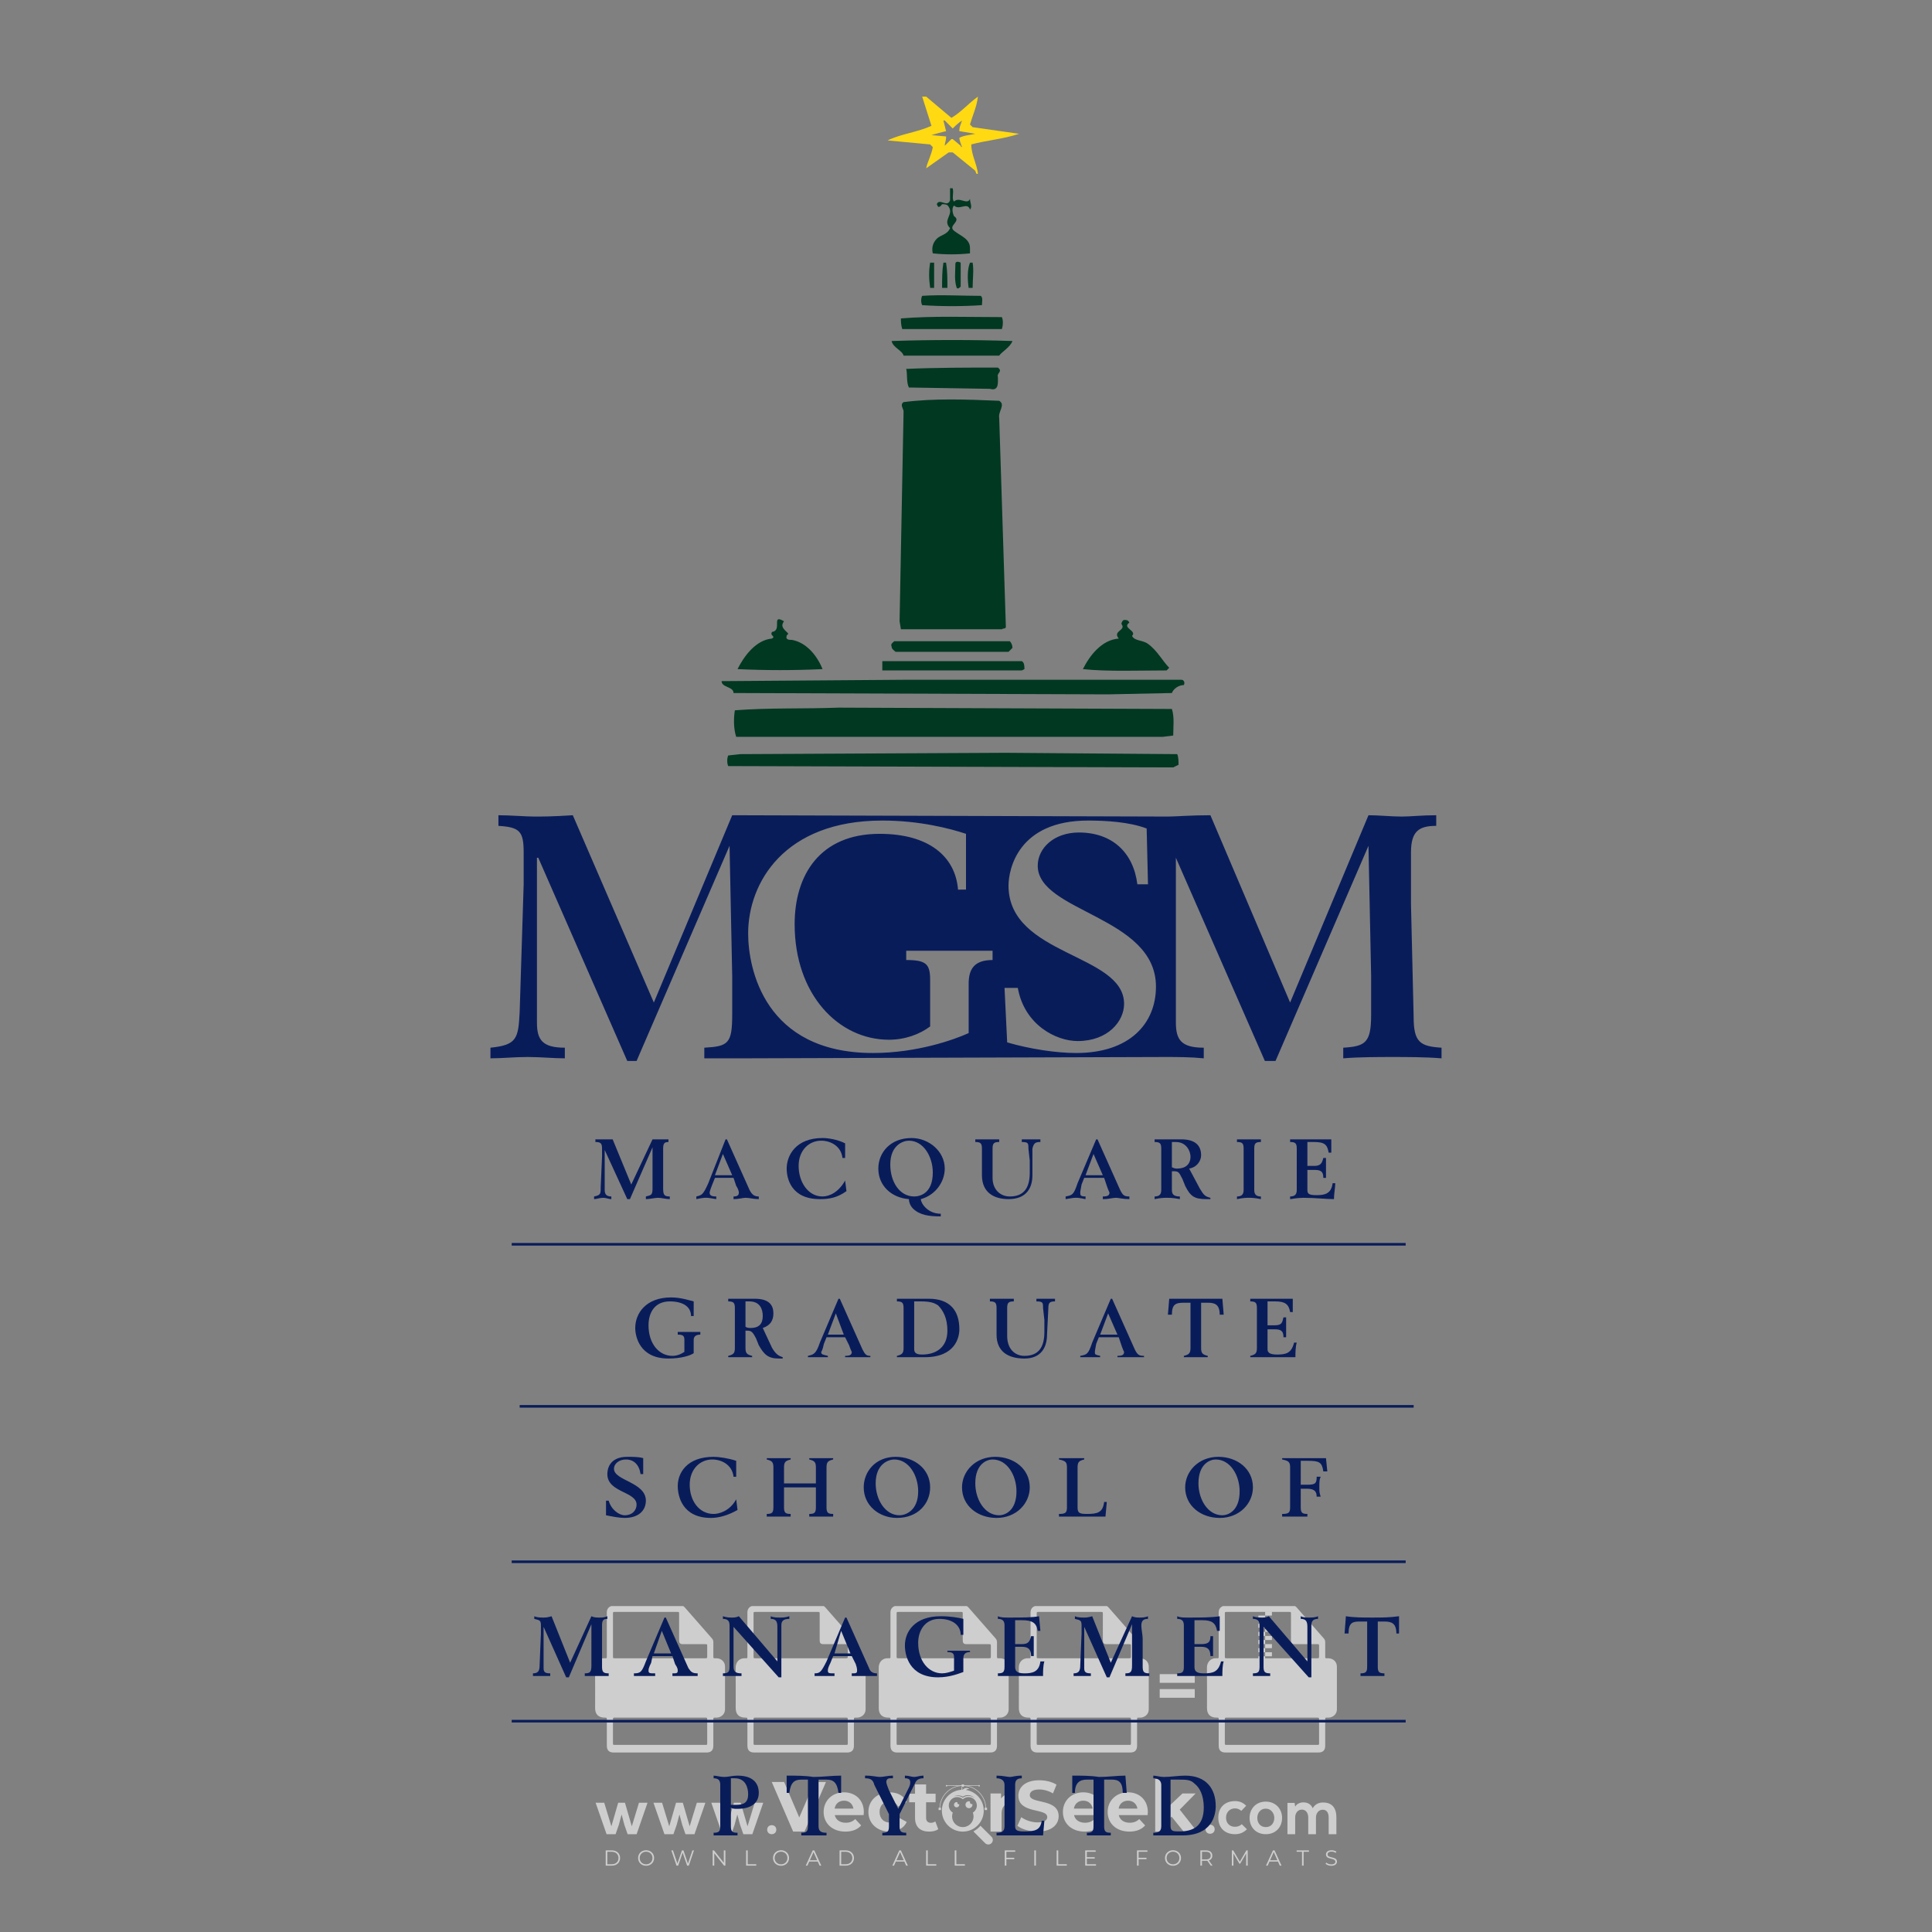 <?xml version="1.0" encoding="iso-8859-1"?>
<!-- Generator: Adobe Illustrator 27.0.0, SVG Export Plug-In . SVG Version: 6.00 Build 0)  -->
<svg version="1.1" id="Layer_1" xmlns="http://www.w3.org/2000/svg" xmlns:xlink="http://www.w3.org/1999/xlink" x="0px" y="0px"
	 viewBox="0 0 500 500" style="enable-background:new 0 0 500 500;" xml:space="preserve">
<rect x="0" y="0" width="500" height="500" fill="#808080" stroke="none"/>
<g id="watermark_1_">
	<g>
		<g id="watermark" style="opacity:0.61;">
			<g>
				<g>
					<g>
						<g>
							<polygon style="fill:#FFFFFF;" points="213.765,461.172 208.204,474.017 205.268,474.017 199.726,461.172 202.938,461.172 
								206.846,470.347 210.81,461.172 							"/>
						</g>
						<g>
							<path style="fill:#FFFFFF;" d="M223.507,469.741h-7.469c0.275,1.23,1.321,1.982,2.826,1.982c1.046,0,1.798-0.312,2.477-0.954
								l1.523,1.651c-0.917,1.046-2.294,1.597-4.074,1.597c-3.413,0-5.634-2.147-5.634-5.083c0-2.954,2.257-5.083,5.267-5.083
								c2.899,0,5.138,1.945,5.138,5.12C223.562,469.191,223.526,469.503,223.507,469.741 M216.002,468.071h4.863
								c-0.202-1.248-1.138-2.055-2.422-2.055C217.139,466.016,216.204,466.805,216.002,468.071"/>
						</g>
						<g>
							<path style="fill:#FFFFFF;" d="M224.735,468.934c0-2.973,2.294-5.083,5.505-5.083c2.074,0,3.707,0.899,4.423,2.514
								l-2.22,1.193c-0.532-0.936-1.321-1.358-2.221-1.358c-1.45,0-2.587,1.009-2.587,2.734c0,1.725,1.138,2.734,2.587,2.734
								c0.899,0,1.688-0.404,2.221-1.358l2.22,1.211c-0.716,1.578-2.349,2.495-4.423,2.495
								C227.029,474.017,224.735,471.907,224.735,468.934"/>
						</g>
						<g>
							<path style="fill:#FFFFFF;" d="M242.828,473.393c-0.587,0.422-1.45,0.624-2.331,0.624c-2.33,0-3.688-1.193-3.688-3.542
								v-4.055h-1.523v-2.202h1.523v-2.404h2.863v2.404h2.459v2.202h-2.459v4.019c0,0.844,0.458,1.303,1.229,1.303
								c0.422,0,0.844-0.128,1.156-0.367L242.828,473.393z"/>
						</g>
					</g>
					<g>
						<path style="fill:#FFFFFF;" d="M262.474,463.997v2.643c-0.238-0.018-0.422-0.037-0.642-0.037
							c-1.578,0-2.624,0.862-2.624,2.753v4.661h-2.863v-9.873h2.734v1.303C259.776,464.493,260.951,463.997,262.474,463.997"/>
					</g>
					<g>
						<path style="fill:#FFFFFF;" d="M263.299,472.53l1.009-2.239c1.083,0.789,2.697,1.339,4.239,1.339
							c1.762,0,2.477-0.587,2.477-1.376c0-2.404-7.469-0.752-7.469-5.524c0-2.184,1.762-4,5.413-4c1.615,0,3.267,0.385,4.459,1.138
							l-0.918,2.257c-1.193-0.679-2.422-1.009-3.56-1.009c-1.761,0-2.44,0.66-2.44,1.468c0,2.367,7.468,0.734,7.468,5.45
							c0,2.147-1.78,3.982-5.45,3.982C266.492,474.017,264.437,473.411,263.299,472.53"/>
					</g>
					<g>
						<path style="fill:#FFFFFF;" d="M285.428,469.741h-7.469c0.275,1.23,1.321,1.982,2.826,1.982c1.046,0,1.798-0.312,2.477-0.954
							l1.523,1.651c-0.918,1.046-2.294,1.597-4.074,1.597c-3.413,0-5.634-2.147-5.634-5.083c0-2.954,2.257-5.083,5.267-5.083
							c2.9,0,5.138,1.945,5.138,5.12C285.484,469.191,285.447,469.503,285.428,469.741 M277.923,468.071h4.863
							c-0.202-1.248-1.138-2.055-2.422-2.055C279.061,466.016,278.125,466.805,277.923,468.071"/>
					</g>
					<g>
						<path style="fill:#FFFFFF;" d="M297.007,469.741h-7.469c0.275,1.23,1.321,1.982,2.826,1.982c1.046,0,1.798-0.312,2.477-0.954
							l1.523,1.651c-0.918,1.046-2.294,1.597-4.074,1.597c-3.413,0-5.634-2.147-5.634-5.083c0-2.954,2.257-5.083,5.267-5.083
							c2.899,0,5.138,1.945,5.138,5.12C297.062,469.191,297.025,469.503,297.007,469.741 M289.501,468.071h4.863
							c-0.202-1.248-1.138-2.055-2.422-2.055C290.639,466.016,289.703,466.805,289.501,468.071"/>
					</g>
					<g>
						<polygon style="fill:#FFFFFF;" points="303.208,470.145 301.831,471.503 301.831,474.017 298.969,474.017 298.969,460.401 
							301.831,460.401 301.831,468.108 306.016,464.144 309.429,464.144 305.318,468.328 309.796,474.017 306.327,474.017 						"/>
					</g>
					<g>
						<path style="fill:#FFFFFF;" d="M256.601,475.359L256.601,475.359l-2.86-2.86c-0.435,0.508-0.953,0.943-1.534,1.284
							c-0.092,0.069-0.186,0.136-0.283,0.199l3.027,3.027c0.456,0.456,1.195,0.456,1.65,0
							C257.057,476.554,257.057,475.815,256.601,475.359"/>
					</g>
					<g>
						<path style="fill:#FFFFFF;" d="M249.984,463.244c0.221-0.173,0.495-0.281,0.797-0.281c0.042,0,0.083,0.002,0.124,0.006
							c-0.214-0.156-0.478-0.249-0.764-0.249c-0.395,0-0.744,0.18-0.981,0.458c-0.051,0-0.1,0.006-0.151,0.008
							c0.039-0.077,0.064-0.162,0.064-0.255c0-0.234-0.143-0.434-0.346-0.519c0.087,0.126,0.138,0.279,0.138,0.445
							c0,0.122-0.031,0.237-0.081,0.341c-2.811,0.201-5.03,2.539-5.03,5.4c0,2.993,2.426,5.42,5.42,5.42
							c2.993,0,5.42-2.426,5.42-5.42C254.595,465.879,252.593,463.635,249.984,463.244 M247.983,464.656
							c0.435,0,0.844,0.112,1.199,0.309c0.374-0.245,0.82-0.387,1.299-0.387c0.711,0,1.348,0.312,1.784,0.806
							c-0.435-0.379-1.004-0.61-1.627-0.61c-0.449,0-0.87,0.12-1.234,0.329c-0.079,0.046-0.156,0.096-0.229,0.15
							c-0.065-0.048-0.133-0.093-0.204-0.134c-0.369-0.219-0.8-0.344-1.26-0.344c-0.3,0-0.588,0.054-0.854,0.152
							C247.196,464.754,247.578,464.656,247.983,464.656 M251.772,469.098c0.115,0.305,0.181,0.634,0.181,0.979
							c0,1.534-1.244,2.777-2.778,2.777c-1.534,0-2.777-1.243-2.777-2.777c0-0.345,0.066-0.674,0.181-0.979
							c-0.62-0.382-1.035-1.064-1.035-1.846c0-1.197,0.971-2.168,2.168-2.168c0.565,0,1.078,0.218,1.463,0.572
							c0.386-0.354,0.899-0.572,1.464-0.572c1.197,0,2.168,0.971,2.168,2.168C252.807,468.034,252.392,468.716,251.772,469.098"/>
					</g>
					<g>
						<path style="fill:#FFFFFF;" d="M251.666,467.061c0,0.497-0.404,0.901-0.901,0.901c-0.497,0-0.901-0.404-0.901-0.901
							s0.404-0.901,0.901-0.901c0.101,0,0.197,0.017,0.287,0.047c-0.03,0.062-0.045,0.132-0.045,0.204
							c0,0.273,0.221,0.494,0.494,0.494c0.05,0,0.099-0.008,0.146-0.022C251.66,466.941,251.666,467,251.666,467.061"/>
					</g>
					<g>
						<path style="fill:#FFFFFF;" d="M248.255,467.061c0,0.376-0.305,0.681-0.681,0.681c-0.376,0-0.681-0.305-0.681-0.681
							s0.305-0.681,0.681-0.681c0.076,0,0.149,0.013,0.217,0.035c-0.023,0.047-0.034,0.1-0.034,0.155
							c0,0.206,0.167,0.374,0.374,0.374c0.038,0,0.075-0.006,0.11-0.017C248.25,466.97,248.255,467.015,248.255,467.061"/>
					</g>
					<g>
						<g>
							<g>
								<rect x="242.908" y="467.83" style="fill:#FFFFFF;" width="0.616" height="0.616"/>
							</g>
							<g>
								<rect x="254.827" y="467.83" style="fill:#FFFFFF;" width="0.616" height="0.616"/>
							</g>
							<g>
								<path style="fill:#FFFFFF;" d="M255.205,468.082h-0.14c0-3.248-2.642-5.89-5.89-5.89c-3.248,0-5.89,2.642-5.89,5.89h-0.14
									c0-1.611,0.627-3.125,1.766-4.264c1.139-1.139,2.653-1.766,4.264-1.766c1.611,0,3.125,0.627,4.264,1.766
									C254.578,464.957,255.205,466.471,255.205,468.082"/>
							</g>
						</g>
						<g>
							<rect x="248.868" y="461.814" style="fill:#FFFFFF;" width="0.616" height="0.616"/>
						</g>
						<g>
							<rect x="244.95" y="462.052" style="fill:#FFFFFF;" width="8.45" height="0.14"/>
						</g>
						<g>
							<path style="fill:#FFFFFF;" d="M245.174,462.15c0,0.108-0.088,0.196-0.196,0.196c-0.108,0-0.196-0.088-0.196-0.196
								c0-0.108,0.088-0.196,0.196-0.196C245.086,461.954,245.174,462.042,245.174,462.15"/>
						</g>
						<g>
							<path style="fill:#FFFFFF;" d="M253.596,462.15c0,0.108-0.088,0.196-0.196,0.196c-0.108,0-0.196-0.088-0.196-0.196
								c0-0.108,0.088-0.196,0.196-0.196C253.509,461.954,253.596,462.042,253.596,462.15"/>
						</g>
					</g>
				</g>
				<g>
					<path style="fill:#FFFFFF;" d="M314.356,473.409c0,1.559-2.364,1.559-2.364,0C311.993,471.851,314.356,471.851,314.356,473.409
						z"/>
				</g>
				<g>
					<g>
						<g>
							<path style="fill:#FFFFFF;" d="M161.739,466.549l1.772,6.088l1.855-6.088h2.215l-2.823,8.14h-2.33l-0.837-2.396l-0.722-2.708
								l-0.722,2.708l-0.837,2.396h-2.33l-2.839-8.14h2.231l1.855,6.088l1.756-6.088H161.739z"/>
						</g>
						<g>
							<path style="fill:#FFFFFF;" d="M176.713,466.549l1.772,6.088l1.855-6.088h2.215l-2.823,8.14h-2.33l-0.837-2.396l-0.722-2.708
								l-0.722,2.708l-0.837,2.396h-2.33l-2.839-8.14h2.231l1.855,6.088l1.756-6.088H176.713z"/>
						</g>
						<g>
							<path style="fill:#FFFFFF;" d="M191.687,466.549l1.772,6.088l1.855-6.088h2.215l-2.823,8.14h-2.33l-0.837-2.396l-0.722-2.708
								l-0.722,2.708l-0.837,2.396h-2.33l-2.839-8.14h2.231l1.855,6.088l1.756-6.088H191.687z"/>
						</g>
					</g>
					<g>
						<path style="fill:#FFFFFF;" d="M200.908,473.52c0,1.559-2.364,1.559-2.364,0C198.545,471.962,200.908,471.962,200.908,473.52z
							"/>
					</g>
					<g>
						<path style="fill:#FFFFFF;" d="M322.71,473.409c-0.935,0.919-1.919,1.28-3.117,1.28c-2.346,0-4.3-1.411-4.3-4.282
							s1.953-4.284,4.3-4.284c1.149,0,2.035,0.329,2.921,1.199l-1.264,1.329c-0.476-0.428-1.066-0.64-1.623-0.64
							c-1.346,0-2.33,0.985-2.33,2.396c0,1.542,1.05,2.362,2.297,2.362c0.64,0,1.28-0.18,1.772-0.672L322.71,473.409z"/>
					</g>
					<g>
						<path style="fill:#FFFFFF;" d="M331.805,470.472c0,2.33-1.591,4.217-4.217,4.217c-2.626,0-4.201-1.887-4.201-4.217
							c0-2.314,1.609-4.217,4.185-4.217C330.149,466.255,331.805,468.158,331.805,470.472z M325.389,470.472
							c0,1.231,0.739,2.38,2.199,2.38c1.46,0,2.199-1.149,2.199-2.38c0-1.215-0.854-2.396-2.199-2.396
							C326.144,468.077,325.389,469.258,325.389,470.472z"/>
					</g>
					<g>
						<path style="fill:#FFFFFF;" d="M338.572,474.689v-4.332c0-1.068-0.559-2.035-1.658-2.035c-1.082,0-1.722,0.967-1.722,2.035
							v4.332h-2.003v-8.107h1.855l0.148,0.985c0.426-0.82,1.362-1.116,2.133-1.116c0.969,0,1.937,0.394,2.396,1.51
							c0.723-1.149,1.658-1.478,2.708-1.478c2.297,0,3.43,1.412,3.43,3.84v4.365h-2.003v-4.365c0-1.066-0.442-1.97-1.526-1.97
							c-1.082,0-1.756,0.935-1.756,2.003v4.332H338.572z"/>
					</g>
				</g>
			</g>
		</g>
		<g style="opacity:0.61;">
			<g>
				<g>
					<path style="fill:#FFFFFF;" d="M345.988,431.299c-0.006-1.224-0.959-2.121-2.189-2.14c-0.924-0.014-0.832,0.12-0.834-0.867
						c-0.003-1.097-0.007-2.194,0.003-3.292c0.003-0.379-0.112-0.691-0.362-0.976c-2.342-2.668-4.678-5.342-7.019-8.011
						c-0.12-0.137-0.275-0.244-0.414-0.366c-6.214,0-12.427,0-18.641,0c-0.794,0.293-1.14,0.868-1.138,1.709
						c0.01,3.748,0.004,7.496,0.004,11.243c0,0.556-0.003,0.589-0.55,0.551c-1.497-0.102-2.516,0.986-2.497,2.492
						c0.044,3.476,0.013,6.953,0.014,10.429c0.001,1.58,0.867,2.443,2.45,2.449c0.582,0.002,0.582,0.002,0.582,0.6
						c0,2.219-0.001,4.438,0.001,6.657c0.001,1.192,0.58,1.771,1.768,1.771c8.013,0.001,16.027,0.001,24.04,0
						c1.168,0,1.755-0.583,1.757-1.745c0.002-2.256,0-4.512,0.001-6.768c0-0.512,0.002-0.511,0.52-0.515
						c0.271-0.002,0.541,0.008,0.809-0.058c0.996-0.246,1.69-1.044,1.694-2.069C346.003,438.696,346.005,434.997,345.988,431.299z
						 M317.537,417.162c5.337,0,10.674,0,16.01,0c0.548,0,0.554,0.007,0.554,0.561c0.001,2.243-0.001,4.486,0.001,6.73
						c0.001,0.811,0.249,1.059,1.06,1.059c1.91,0.001,3.821,0,5.731,0.001c0.458,0,0.479,0.021,0.481,0.483
						c0.003,0.887,0.002,1.775,0,2.662c-0.001,0.477-0.024,0.498-0.504,0.499c-3.895,0.001-7.79,0-11.684,0
						c-3.882,0-7.765,0-11.647,0c-0.55,0-0.552-0.001-0.552-0.561c-0.001-3.624-0.001-7.247,0-10.871
						C316.987,417.166,316.991,417.162,317.537,417.162z M340.822,451.579c-3.883,0.001-7.766,0-11.65,0c-3.871,0-7.742,0-11.613,0
						c-0.572,0-0.574-0.002-0.574-0.579c-0.001-1.997-0.001-3.994,0.001-5.991c0-0.464,0.023-0.486,0.478-0.487
						c7.803-0.001,15.607-0.001,23.41,0c0.478,0,0.499,0.02,0.499,0.503c0.002,1.997,0.001,3.994,0,5.991
						C341.375,451.574,341.37,451.579,340.822,451.579z"/>
				</g>
				<g>
					<g>
						<rect x="327.418" y="417.053" style="fill:#FFFFFF;" width="1.757" height="1.054"/>
					</g>
					<g>
						<rect x="325.662" y="418.107" style="fill:#FFFFFF;" width="1.757" height="1.054"/>
					</g>
					<g>
						<rect x="327.418" y="419.161" style="fill:#FFFFFF;" width="1.757" height="1.054"/>
					</g>
					<g>
						<rect x="325.662" y="420.215" style="fill:#FFFFFF;" width="1.757" height="1.054"/>
					</g>
					<g>
						<rect x="327.418" y="421.269" style="fill:#FFFFFF;" width="1.757" height="1.054"/>
					</g>
					<g>
						<rect x="325.662" y="422.323" style="fill:#FFFFFF;" width="1.757" height="1.054"/>
					</g>
					<g>
						<rect x="327.418" y="423.378" style="fill:#FFFFFF;" width="1.757" height="1.054"/>
					</g>
					<g>
						<rect x="325.662" y="424.432" style="fill:#FFFFFF;" width="1.757" height="1.054"/>
					</g>
					<g>
						<rect x="327.418" y="425.486" style="fill:#FFFFFF;" width="1.757" height="1.054"/>
					</g>
					<g>
						<rect x="325.662" y="426.54" style="fill:#FFFFFF;" width="1.757" height="1.054"/>
					</g>
					<g>
						<rect x="327.418" y="427.594" style="fill:#FFFFFF;" width="1.757" height="1.054"/>
					</g>
					<g>
						<rect x="325.662" y="428.648" style="fill:#FFFFFF;" width="1.757" height="1.054"/>
					</g>
				</g>
			</g>
			<g>
				<path style="fill:#FFFFFF;" d="M187.637,431.299c-0.006-1.224-0.959-2.121-2.189-2.14c-0.924-0.014-0.832,0.12-0.834-0.867
					c-0.003-1.097-0.007-2.194,0.003-3.292c0.003-0.379-0.112-0.691-0.362-0.976c-2.342-2.668-4.678-5.342-7.019-8.011
					c-0.12-0.137-0.275-0.244-0.414-0.366c-6.214,0-12.427,0-18.641,0c-0.794,0.293-1.14,0.868-1.138,1.709
					c0.01,3.748,0.004,7.496,0.004,11.243c0,0.556-0.003,0.589-0.55,0.551c-1.497-0.102-2.516,0.986-2.497,2.492
					c0.044,3.476,0.013,6.953,0.014,10.429c0.001,1.58,0.867,2.443,2.45,2.449c0.582,0.002,0.582,0.002,0.582,0.6
					c0,2.219-0.001,4.438,0.001,6.657c0.001,1.192,0.58,1.771,1.768,1.771c8.013,0.001,16.027,0.001,24.04,0
					c1.168,0,1.755-0.583,1.757-1.745c0.002-2.256,0-4.512,0.001-6.768c0-0.512,0.002-0.511,0.52-0.515
					c0.271-0.002,0.541,0.008,0.809-0.058c0.996-0.246,1.69-1.044,1.694-2.069C187.652,438.696,187.655,434.997,187.637,431.299z
					 M159.187,417.162c5.337,0,10.674,0,16.01,0c0.548,0,0.554,0.007,0.554,0.561c0.001,2.243-0.001,4.486,0.001,6.73
					c0.001,0.811,0.249,1.059,1.06,1.059c1.91,0.001,3.821,0,5.731,0.001c0.458,0,0.479,0.021,0.481,0.483
					c0.003,0.887,0.002,1.775,0,2.662c-0.001,0.477-0.024,0.498-0.504,0.499c-3.895,0.001-7.79,0-11.684,0
					c-3.882,0-7.765,0-11.647,0c-0.55,0-0.552-0.001-0.552-0.561c-0.001-3.624-0.001-7.247,0-10.871
					C158.636,417.166,158.64,417.162,159.187,417.162z M182.472,451.579c-3.883,0.001-7.766,0-11.65,0c-3.871,0-7.742,0-11.613,0
					c-0.572,0-0.574-0.002-0.574-0.579c-0.001-1.997-0.001-3.994,0.001-5.991c0-0.464,0.023-0.486,0.478-0.487
					c7.803-0.001,15.607-0.001,23.41,0c0.478,0,0.499,0.02,0.499,0.503c0.002,1.997,0.001,3.994,0,5.991
					C183.024,451.574,183.019,451.579,182.472,451.579z"/>
			</g>
			<g>
				<path style="fill:#FFFFFF;" d="M159.779,440.669v-7.897h2.779c0.375,0,0.726,0.061,1.053,0.182
					c0.327,0.121,0.612,0.292,0.855,0.513c0.242,0.221,0.434,0.483,0.573,0.789c0.14,0.305,0.21,0.642,0.21,1.009
					c0,0.375-0.07,0.715-0.21,1.02c-0.14,0.305-0.331,0.568-0.573,0.789c-0.243,0.221-0.528,0.392-0.855,0.513
					c-0.327,0.121-0.678,0.182-1.053,0.182h-1.29v2.901H159.779z M162.58,436.356c0.39,0,0.684-0.111,0.882-0.331
					c0.199-0.22,0.298-0.474,0.298-0.761c0-0.14-0.024-0.276-0.072-0.408c-0.048-0.132-0.121-0.248-0.221-0.347
					c-0.099-0.099-0.223-0.178-0.37-0.237c-0.147-0.059-0.32-0.089-0.518-0.089h-1.312v2.173H162.58z"/>
				<path style="fill:#FFFFFF;" d="M166.308,432.771h1.731l3.177,5.294h0.088l-0.088-1.522v-3.772h1.478v7.897h-1.566l-3.353-5.592
					h-0.088l0.088,1.522v4.07h-1.467V432.771z"/>
				<path style="fill:#FFFFFF;" d="M177.922,436.334h3.872c0.022,0.089,0.04,0.195,0.055,0.32c0.014,0.125,0.022,0.25,0.022,0.375
					c0,0.507-0.077,0.985-0.231,1.434c-0.154,0.449-0.397,0.849-0.728,1.202c-0.353,0.375-0.776,0.666-1.268,0.871
					c-0.493,0.206-1.055,0.309-1.688,0.309c-0.574,0-1.114-0.103-1.622-0.309c-0.507-0.206-0.948-0.492-1.323-0.86
					c-0.375-0.367-0.673-0.803-0.894-1.307c-0.221-0.504-0.331-1.053-0.331-1.649c0-0.595,0.11-1.145,0.331-1.649
					c0.221-0.504,0.518-0.939,0.894-1.307c0.375-0.367,0.816-0.654,1.323-0.86c0.507-0.206,1.048-0.309,1.622-0.309
					c0.64,0,1.211,0.11,1.715,0.331c0.504,0.221,0.935,0.526,1.296,0.915l-1.025,1.004c-0.258-0.272-0.544-0.48-0.861-0.623
					c-0.316-0.143-0.695-0.215-1.136-0.215c-0.361,0-0.703,0.065-1.026,0.193c-0.324,0.129-0.607,0.311-0.85,0.546
					c-0.242,0.235-0.436,0.52-0.579,0.855c-0.143,0.335-0.215,0.708-0.215,1.119c0,0.412,0.072,0.785,0.215,1.12
					c0.143,0.335,0.338,0.62,0.584,0.855c0.246,0.235,0.531,0.418,0.855,0.546c0.323,0.129,0.669,0.193,1.037,0.193
					c0.419,0,0.773-0.061,1.064-0.182c0.29-0.121,0.538-0.278,0.744-0.469c0.148-0.132,0.275-0.3,0.381-0.502
					c0.106-0.202,0.189-0.428,0.248-0.678h-2.482V436.334z"/>
			</g>
			<g>
				<path style="fill:#FFFFFF;" d="M224.019,431.299c-0.006-1.224-0.959-2.121-2.189-2.14c-0.924-0.014-0.832,0.12-0.834-0.867
					c-0.003-1.097-0.007-2.194,0.003-3.292c0.003-0.379-0.112-0.691-0.362-0.976c-2.342-2.668-4.678-5.342-7.019-8.011
					c-0.12-0.137-0.275-0.244-0.414-0.366c-6.214,0-12.427,0-18.641,0c-0.794,0.293-1.14,0.868-1.138,1.709
					c0.01,3.748,0.004,7.496,0.004,11.243c0,0.556-0.003,0.589-0.55,0.551c-1.497-0.102-2.516,0.986-2.497,2.492
					c0.044,3.476,0.013,6.953,0.014,10.429c0.001,1.58,0.867,2.443,2.45,2.449c0.582,0.002,0.582,0.002,0.582,0.6
					c0,2.219-0.001,4.438,0.001,6.657c0.001,1.192,0.58,1.771,1.768,1.771c8.013,0.001,16.027,0.001,24.04,0
					c1.168,0,1.755-0.583,1.757-1.745c0.002-2.256,0-4.512,0.001-6.768c0-0.512,0.002-0.511,0.52-0.515
					c0.271-0.002,0.541,0.008,0.809-0.058c0.997-0.246,1.69-1.044,1.694-2.069C224.034,438.696,224.036,434.997,224.019,431.299z
					 M195.568,417.162c5.337,0,10.674,0,16.01,0c0.548,0,0.554,0.007,0.554,0.561c0.001,2.243-0.001,4.486,0.001,6.73
					c0.001,0.811,0.249,1.059,1.06,1.059c1.91,0.001,3.821,0,5.731,0.001c0.458,0,0.479,0.021,0.481,0.483
					c0.003,0.887,0.002,1.775,0,2.662c-0.001,0.477-0.024,0.498-0.504,0.499c-3.895,0.001-7.79,0-11.684,0
					c-3.882,0-7.765,0-11.647,0c-0.55,0-0.552-0.001-0.552-0.561c-0.001-3.624-0.001-7.247,0-10.871
					C195.018,417.166,195.022,417.162,195.568,417.162z M218.854,451.579c-3.883,0.001-7.766,0-11.65,0c-3.871,0-7.742,0-11.613,0
					c-0.572,0-0.574-0.002-0.574-0.579c-0.001-1.997-0.001-3.994,0.001-5.991c0-0.464,0.023-0.486,0.478-0.487
					c7.803-0.001,15.607-0.001,23.41,0c0.478,0,0.499,0.02,0.499,0.503c0.002,1.997,0.001,3.994,0,5.991
					C219.406,451.574,219.401,451.579,218.854,451.579z"/>
			</g>
			<g>
				<path style="fill:#FFFFFF;" d="M205.111,432.771h1.699l2.967,7.897h-1.644l-0.651-1.886h-3.044l-0.651,1.886h-1.643
					L205.111,432.771z M206.997,437.415l-0.706-1.974l-0.287-0.96h-0.088l-0.287,0.96l-0.706,1.974H206.997z"/>
				<path style="fill:#FFFFFF;" d="M211.331,434.536c-0.125,0-0.245-0.024-0.359-0.072c-0.114-0.048-0.213-0.114-0.298-0.199
					c-0.084-0.084-0.151-0.182-0.198-0.292c-0.048-0.11-0.072-0.232-0.072-0.364s0.024-0.254,0.072-0.364
					c0.048-0.11,0.114-0.208,0.198-0.292c0.084-0.084,0.184-0.151,0.298-0.198c0.114-0.048,0.233-0.072,0.359-0.072
					c0.257,0,0.478,0.09,0.662,0.27c0.184,0.181,0.276,0.399,0.276,0.656s-0.092,0.476-0.276,0.656
					C211.809,434.446,211.589,434.536,211.331,434.536z M210.615,440.669v-5.404h1.445v5.404H210.615z"/>
			</g>
			<g>
				<path style="fill:#FFFFFF;" d="M261.044,431.299c-0.006-1.224-0.959-2.121-2.189-2.14c-0.924-0.014-0.832,0.12-0.834-0.867
					c-0.003-1.097-0.007-2.194,0.003-3.292c0.003-0.379-0.112-0.691-0.362-0.976c-2.342-2.668-4.678-5.342-7.019-8.011
					c-0.12-0.137-0.275-0.244-0.414-0.366c-6.214,0-12.427,0-18.641,0c-0.794,0.293-1.14,0.868-1.138,1.709
					c0.01,3.748,0.004,7.496,0.004,11.243c0,0.556-0.003,0.589-0.55,0.551c-1.497-0.102-2.516,0.986-2.497,2.492
					c0.044,3.476,0.013,6.953,0.014,10.429c0.001,1.58,0.867,2.443,2.45,2.449c0.582,0.002,0.582,0.002,0.582,0.6
					c0,2.219-0.001,4.438,0.001,6.657c0.001,1.192,0.58,1.771,1.768,1.771c8.013,0.001,16.027,0.001,24.04,0
					c1.168,0,1.755-0.583,1.757-1.745c0.002-2.256,0-4.512,0.001-6.768c0-0.512,0.002-0.511,0.52-0.515
					c0.271-0.002,0.541,0.008,0.809-0.058c0.996-0.246,1.69-1.044,1.694-2.069C261.059,438.696,261.061,434.997,261.044,431.299z
					 M232.593,417.162c5.337,0,10.674,0,16.01,0c0.548,0,0.554,0.007,0.554,0.561c0.001,2.243-0.001,4.486,0.001,6.73
					c0.001,0.811,0.249,1.059,1.06,1.059c1.91,0.001,3.821,0,5.731,0.001c0.458,0,0.479,0.021,0.481,0.483
					c0.003,0.887,0.002,1.775,0,2.662c-0.001,0.477-0.024,0.498-0.504,0.499c-3.895,0.001-7.79,0-11.684,0
					c-3.882,0-7.765,0-11.647,0c-0.55,0-0.552-0.001-0.552-0.561c-0.001-3.624-0.001-7.247,0-10.871
					C232.042,417.166,232.047,417.162,232.593,417.162z M255.878,451.579c-3.883,0.001-7.766,0-11.65,0c-3.871,0-7.742,0-11.613,0
					c-0.572,0-0.574-0.002-0.574-0.579c-0.001-1.997-0.001-3.994,0.001-5.991c0-0.464,0.023-0.486,0.478-0.487
					c7.803-0.001,15.607-0.001,23.41,0c0.478,0,0.499,0.02,0.499,0.503c0.002,1.997,0.001,3.994,0,5.991
					C256.431,451.574,256.426,451.579,255.878,451.579z"/>
			</g>
			<g>
				<path style="fill:#FFFFFF;" d="M236.361,440.845c-0.338,0-0.662-0.048-0.971-0.143c-0.309-0.095-0.592-0.239-0.849-0.43
					c-0.257-0.191-0.481-0.425-0.673-0.7c-0.191-0.276-0.342-0.597-0.452-0.965l1.401-0.551c0.103,0.397,0.283,0.726,0.54,0.987
					c0.257,0.261,0.596,0.392,1.015,0.392c0.154,0,0.303-0.02,0.447-0.061c0.143-0.04,0.272-0.099,0.386-0.176
					s0.204-0.175,0.27-0.292c0.066-0.118,0.099-0.254,0.099-0.408c0-0.147-0.026-0.279-0.077-0.397
					c-0.051-0.117-0.138-0.227-0.259-0.331c-0.121-0.103-0.28-0.202-0.475-0.298c-0.195-0.095-0.435-0.195-0.722-0.298l-0.485-0.176
					c-0.213-0.073-0.429-0.173-0.645-0.298c-0.217-0.125-0.413-0.276-0.59-0.452c-0.177-0.176-0.322-0.384-0.436-0.623
					c-0.114-0.239-0.171-0.509-0.171-0.81c0-0.309,0.06-0.597,0.182-0.866c0.121-0.268,0.294-0.503,0.518-0.706
					c0.224-0.202,0.492-0.36,0.805-0.474s0.66-0.171,1.042-0.171c0.397,0,0.74,0.053,1.031,0.16
					c0.291,0.107,0.537,0.243,0.739,0.408c0.202,0.165,0.366,0.348,0.491,0.546c0.125,0.199,0.217,0.386,0.276,0.563l-1.312,0.551
					c-0.074-0.221-0.208-0.419-0.402-0.596c-0.195-0.176-0.462-0.265-0.8-0.265c-0.324,0-0.592,0.075-0.805,0.226
					c-0.213,0.151-0.32,0.348-0.32,0.59c0,0.235,0.103,0.436,0.309,0.601c0.206,0.165,0.533,0.325,0.982,0.48l0.497,0.165
					c0.316,0.111,0.605,0.237,0.866,0.381c0.261,0.143,0.485,0.314,0.673,0.513c0.187,0.199,0.331,0.425,0.43,0.678
					c0.1,0.254,0.149,0.546,0.149,0.877c0,0.412-0.083,0.767-0.248,1.064c-0.165,0.298-0.377,0.542-0.634,0.734
					c-0.258,0.191-0.548,0.335-0.872,0.43C236.986,440.797,236.67,440.845,236.361,440.845z"/>
				<path style="fill:#FFFFFF;" d="M239.516,432.771h1.61l1.633,4.754l0.287,1.015h0.088l0.309-1.015l1.699-4.754h1.61l-2.879,7.897
					h-1.566L239.516,432.771z"/>
				<path style="fill:#FFFFFF;" d="M251.097,436.334h3.871c0.022,0.089,0.04,0.195,0.055,0.32c0.015,0.125,0.023,0.25,0.023,0.375
					c0,0.507-0.078,0.985-0.232,1.434c-0.154,0.449-0.397,0.849-0.728,1.202c-0.353,0.375-0.775,0.666-1.268,0.871
					c-0.493,0.206-1.055,0.309-1.688,0.309c-0.574,0-1.114-0.103-1.621-0.309c-0.507-0.206-0.949-0.492-1.324-0.86
					c-0.375-0.367-0.673-0.803-0.894-1.307c-0.22-0.504-0.331-1.053-0.331-1.649c0-0.595,0.11-1.145,0.331-1.649
					c0.221-0.504,0.518-0.939,0.894-1.307c0.375-0.367,0.816-0.654,1.324-0.86c0.507-0.206,1.047-0.309,1.621-0.309
					c0.64,0,1.211,0.11,1.715,0.331c0.504,0.221,0.936,0.526,1.296,0.915l-1.026,1.004c-0.257-0.272-0.544-0.48-0.861-0.623
					c-0.316-0.143-0.694-0.215-1.136-0.215c-0.36,0-0.702,0.065-1.026,0.193c-0.323,0.129-0.607,0.311-0.849,0.546
					c-0.243,0.235-0.436,0.52-0.579,0.855c-0.143,0.335-0.215,0.708-0.215,1.119c0,0.412,0.072,0.785,0.215,1.12
					c0.143,0.335,0.338,0.62,0.585,0.855c0.246,0.235,0.531,0.418,0.854,0.546c0.324,0.129,0.669,0.193,1.037,0.193
					c0.419,0,0.774-0.061,1.064-0.182c0.29-0.121,0.539-0.278,0.745-0.469c0.147-0.132,0.274-0.3,0.38-0.502
					c0.107-0.202,0.189-0.428,0.248-0.678h-2.482V436.334z"/>
			</g>
			<g>
				<path style="fill:#FFFFFF;" d="M297.3,431.299c-0.006-1.224-0.959-2.121-2.189-2.14c-0.924-0.014-0.832,0.12-0.834-0.867
					c-0.003-1.097-0.007-2.194,0.003-3.292c0.003-0.379-0.112-0.691-0.362-0.976c-2.342-2.668-4.678-5.342-7.019-8.011
					c-0.12-0.137-0.275-0.244-0.414-0.366c-6.214,0-12.427,0-18.641,0c-0.794,0.293-1.14,0.868-1.138,1.709
					c0.01,3.748,0.004,7.496,0.004,11.243c0,0.556-0.003,0.589-0.55,0.551c-1.497-0.102-2.516,0.986-2.497,2.492
					c0.044,3.476,0.013,6.953,0.014,10.429c0.001,1.58,0.867,2.443,2.45,2.449c0.582,0.002,0.582,0.002,0.582,0.6
					c0,2.219-0.001,4.438,0.001,6.657c0.001,1.192,0.58,1.771,1.768,1.771c8.013,0.001,16.027,0.001,24.04,0
					c1.168,0,1.755-0.583,1.757-1.745c0.002-2.256,0-4.512,0.001-6.768c0-0.512,0.002-0.511,0.52-0.515
					c0.271-0.002,0.541,0.008,0.809-0.058c0.996-0.246,1.69-1.044,1.694-2.069C297.315,438.696,297.318,434.997,297.3,431.299z
					 M268.85,417.162c5.337,0,10.674,0,16.01,0c0.548,0,0.554,0.007,0.554,0.561c0.001,2.243-0.001,4.486,0.001,6.73
					c0.001,0.811,0.249,1.059,1.06,1.059c1.91,0.001,3.821,0,5.731,0.001c0.458,0,0.479,0.021,0.481,0.483
					c0.003,0.887,0.002,1.775,0,2.662c-0.001,0.477-0.024,0.498-0.504,0.499c-3.895,0.001-7.79,0-11.684,0
					c-3.882,0-7.765,0-11.647,0c-0.55,0-0.552-0.001-0.552-0.561c-0.001-3.624-0.001-7.247,0-10.871
					C268.299,417.166,268.303,417.162,268.85,417.162z M292.135,451.579c-3.883,0.001-7.766,0-11.65,0c-3.871,0-7.742,0-11.613,0
					c-0.572,0-0.574-0.002-0.574-0.579c-0.001-1.997-0.001-3.994,0.001-5.991c0-0.464,0.023-0.486,0.478-0.487
					c7.803-0.001,15.607-0.001,23.41,0c0.478,0,0.499,0.02,0.499,0.503c0.001,1.997,0.001,3.994,0,5.991
					C292.687,451.574,292.682,451.579,292.135,451.579z"/>
			</g>
			<g>
				<path style="fill:#FFFFFF;" d="M272.966,434.183v1.831h3.165v1.412h-3.165v1.831h3.518v1.412h-5.007v-7.897h5.007v1.412H272.966
					z"/>
				<path style="fill:#FFFFFF;" d="M277.852,440.669v-7.897h2.779c0.375,0,0.726,0.061,1.053,0.182
					c0.327,0.121,0.612,0.292,0.855,0.513c0.243,0.221,0.434,0.483,0.574,0.789c0.14,0.305,0.209,0.642,0.209,1.009
					c0,0.375-0.07,0.715-0.209,1.02c-0.14,0.305-0.331,0.568-0.574,0.789c-0.243,0.221-0.528,0.392-0.855,0.513
					c-0.327,0.121-0.678,0.182-1.053,0.182h-1.29v2.901H277.852z M280.653,436.356c0.389,0,0.684-0.111,0.882-0.331
					c0.199-0.22,0.298-0.474,0.298-0.761c0-0.14-0.024-0.276-0.072-0.408c-0.048-0.132-0.121-0.248-0.221-0.347
					c-0.099-0.099-0.222-0.178-0.37-0.237c-0.147-0.059-0.32-0.089-0.518-0.089h-1.312v2.173H280.653z"/>
				<path style="fill:#FFFFFF;" d="M286.797,440.845c-0.338,0-0.662-0.048-0.971-0.143c-0.309-0.095-0.592-0.239-0.849-0.43
					c-0.257-0.191-0.482-0.425-0.673-0.7c-0.191-0.276-0.342-0.597-0.452-0.965l1.401-0.551c0.103,0.397,0.283,0.726,0.541,0.987
					c0.257,0.261,0.595,0.392,1.015,0.392c0.154,0,0.303-0.02,0.447-0.061c0.143-0.04,0.272-0.099,0.386-0.176
					c0.114-0.077,0.204-0.175,0.27-0.292c0.066-0.118,0.1-0.254,0.1-0.408c0-0.147-0.026-0.279-0.077-0.397
					c-0.051-0.117-0.138-0.227-0.259-0.331c-0.121-0.103-0.279-0.202-0.474-0.298c-0.195-0.095-0.436-0.195-0.723-0.298
					l-0.485-0.176c-0.213-0.073-0.428-0.173-0.645-0.298c-0.217-0.125-0.414-0.276-0.59-0.452c-0.176-0.176-0.322-0.384-0.436-0.623
					c-0.114-0.239-0.171-0.509-0.171-0.81c0-0.309,0.061-0.597,0.182-0.866c0.121-0.268,0.294-0.503,0.518-0.706
					c0.224-0.202,0.493-0.36,0.805-0.474c0.312-0.114,0.66-0.171,1.042-0.171c0.397,0,0.741,0.053,1.031,0.16
					c0.29,0.107,0.537,0.243,0.739,0.408c0.202,0.165,0.365,0.348,0.491,0.546c0.125,0.199,0.217,0.386,0.276,0.563l-1.312,0.551
					c-0.074-0.221-0.208-0.419-0.403-0.596c-0.195-0.176-0.462-0.265-0.799-0.265c-0.324,0-0.592,0.075-0.805,0.226
					c-0.213,0.151-0.32,0.348-0.32,0.59c0,0.235,0.103,0.436,0.309,0.601c0.206,0.165,0.533,0.325,0.982,0.48l0.496,0.165
					c0.316,0.111,0.605,0.237,0.866,0.381c0.261,0.143,0.485,0.314,0.673,0.513c0.187,0.199,0.331,0.425,0.43,0.678
					c0.099,0.254,0.149,0.546,0.149,0.877c0,0.412-0.083,0.767-0.248,1.064c-0.165,0.298-0.377,0.542-0.634,0.734
					c-0.258,0.191-0.548,0.335-0.872,0.43C287.422,440.797,287.105,440.845,286.797,440.845z"/>
			</g>
			<g>
				<path style="fill:#FFFFFF;" d="M321.394,439.168l4.004-4.985h-3.827v-1.412h5.559v1.5l-3.96,4.985h4.004v1.412h-5.779V439.168z"
					/>
				<path style="fill:#FFFFFF;" d="M328.409,432.771h1.489v7.897h-1.489V432.771z"/>
				<path style="fill:#FFFFFF;" d="M331.486,440.669v-7.897h2.779c0.375,0,0.726,0.061,1.053,0.182
					c0.327,0.121,0.612,0.292,0.855,0.513s0.434,0.483,0.574,0.789c0.14,0.305,0.209,0.642,0.209,1.009
					c0,0.375-0.07,0.715-0.209,1.02c-0.14,0.305-0.331,0.568-0.574,0.789c-0.243,0.221-0.528,0.392-0.855,0.513
					c-0.327,0.121-0.678,0.182-1.053,0.182h-1.29v2.901H331.486z M334.288,436.356c0.389,0,0.684-0.111,0.882-0.331
					c0.199-0.22,0.298-0.474,0.298-0.761c0-0.14-0.024-0.276-0.072-0.408c-0.048-0.132-0.121-0.248-0.221-0.347
					c-0.099-0.099-0.222-0.178-0.37-0.237c-0.147-0.059-0.32-0.089-0.518-0.089h-1.312v2.173H334.288z"/>
			</g>
		</g>
		<g style="opacity:0.61;">
			<path style="fill:#FFFFFF;" d="M300.133,433.27h9.067v2.242h-9.067V433.27z M300.133,437.136h9.067v2.243h-9.067V437.136z"/>
		</g>
	</g>
	<g style="opacity:0.61;">
		<path style="fill:#FFFFFF;" d="M156.756,478.878h1.607c1.263,0,2.114,0.812,2.114,1.974c0,1.161-0.851,1.973-2.114,1.973h-1.607
			V478.878z M158.34,482.464c1.049,0,1.725-0.665,1.725-1.612c0-0.947-0.677-1.613-1.725-1.613h-1.167v3.225H158.34z"/>
		<path style="fill:#FFFFFF;" d="M165.139,480.851c0-1.15,0.879-2.007,2.075-2.007c1.184,0,2.069,0.851,2.069,2.007
			c0,1.156-0.885,2.007-2.069,2.007C166.019,482.858,165.139,482.002,165.139,480.851z M168.866,480.851
			c0-0.942-0.705-1.635-1.652-1.635c-0.953,0-1.663,0.693-1.663,1.635c0,0.941,0.71,1.635,1.663,1.635
			C168.162,482.486,168.866,481.793,168.866,480.851z"/>
		<path style="fill:#FFFFFF;" d="M179.596,478.878l-1.331,3.947h-0.44l-1.156-3.366l-1.161,3.366h-0.434l-1.331-3.947h0.429
			l1.139,3.394l1.178-3.394h0.389l1.161,3.411l1.156-3.411H179.596z"/>
		<path style="fill:#FFFFFF;" d="M187.731,478.878v3.947h-0.344l-2.537-3.202v3.202h-0.417v-3.947h0.344l2.543,3.203v-3.203H187.731
			z"/>
		<path style="fill:#FFFFFF;" d="M193.093,478.878h0.417v3.586h2.21v0.361h-2.627V478.878z"/>
		<path style="fill:#FFFFFF;" d="M200.061,480.851c0-1.15,0.879-2.007,2.075-2.007c1.184,0,2.069,0.851,2.069,2.007
			c0,1.156-0.885,2.007-2.069,2.007C200.941,482.858,200.061,482.002,200.061,480.851z M203.788,480.851
			c0-0.942-0.705-1.635-1.652-1.635c-0.953,0-1.663,0.693-1.663,1.635c0,0.941,0.71,1.635,1.663,1.635
			C203.083,482.486,203.788,481.793,203.788,480.851z"/>
		<path style="fill:#FFFFFF;" d="M211.636,481.77h-2.199l-0.474,1.054h-0.434l1.804-3.947h0.412l1.804,3.947h-0.44L211.636,481.77z
			 M211.484,481.432l-0.947-2.12l-0.947,2.12H211.484z"/>
		<path style="fill:#FFFFFF;" d="M217.28,478.878h1.607c1.263,0,2.114,0.812,2.114,1.974c0,1.161-0.851,1.973-2.114,1.973h-1.607
			V478.878z M218.864,482.464c1.049,0,1.725-0.665,1.725-1.612c0-0.947-0.677-1.613-1.725-1.613h-1.167v3.225H218.864z"/>
		<path style="fill:#FFFFFF;" d="M234.041,481.77h-2.199l-0.474,1.054h-0.434l1.804-3.947h0.412l1.804,3.947h-0.44L234.041,481.77z
			 M233.889,481.432l-0.947-2.12l-0.947,2.12H233.889z"/>
		<path style="fill:#FFFFFF;" d="M239.685,478.878h0.417v3.586h2.21v0.361h-2.627V478.878z"/>
		<path style="fill:#FFFFFF;" d="M247.082,478.878h0.417v3.586h2.21v0.361h-2.627V478.878z"/>
		<path style="fill:#FFFFFF;" d="M260.449,479.239v1.551h2.041v0.361h-2.041v1.675h-0.417v-3.947h2.706v0.361H260.449z"/>
		<path style="fill:#FFFFFF;" d="M267.678,478.878h0.417v3.947h-0.417V478.878z"/>
		<path style="fill:#FFFFFF;" d="M273.456,478.878h0.417v3.586h2.21v0.361h-2.627V478.878z"/>
		<path style="fill:#FFFFFF;" d="M283.644,482.464v0.361h-2.791v-3.947h2.706v0.361h-2.289v1.404h2.041v0.355h-2.041v1.466H283.644z
			"/>
		<path style="fill:#FFFFFF;" d="M294.672,479.239v1.551h2.041v0.361h-2.041v1.675h-0.417v-3.947h2.706v0.361H294.672z"/>
		<path style="fill:#FFFFFF;" d="M301.5,480.851c0-1.15,0.879-2.007,2.075-2.007c1.184,0,2.069,0.851,2.069,2.007
			c0,1.156-0.885,2.007-2.069,2.007C302.379,482.858,301.5,482.002,301.5,480.851z M305.226,480.851
			c0-0.942-0.705-1.635-1.652-1.635c-0.953,0-1.663,0.693-1.663,1.635c0,0.941,0.71,1.635,1.663,1.635
			C304.522,482.486,305.226,481.793,305.226,480.851z"/>
		<path style="fill:#FFFFFF;" d="M313.351,482.825l-0.902-1.269c-0.102,0.011-0.203,0.017-0.316,0.017h-1.06v1.252h-0.417v-3.947
			h1.477c1.004,0,1.613,0.507,1.613,1.353c0,0.62-0.327,1.054-0.902,1.24l0.964,1.353H313.351z M313.328,480.231
			c0-0.632-0.417-0.992-1.207-0.992h-1.048v1.979h1.048C312.911,481.218,313.328,480.851,313.328,480.231z"/>
		<path style="fill:#FFFFFF;" d="M322.907,478.878v3.947h-0.4v-3.158l-1.551,2.656h-0.197l-1.551-2.639v3.14h-0.4v-3.947h0.344
			l1.714,2.926l1.697-2.926H322.907z"/>
		<path style="fill:#FFFFFF;" d="M330.744,481.77h-2.199l-0.473,1.054h-0.434l1.804-3.947h0.411l1.804,3.947h-0.44L330.744,481.77z
			 M330.592,481.432l-0.947-2.12l-0.947,2.12H330.592z"/>
		<path style="fill:#FFFFFF;" d="M336.957,479.239h-1.387v-0.361h3.192v0.361h-1.387v3.586h-0.417V479.239z"/>
		<path style="fill:#FFFFFF;" d="M343.063,482.346l0.164-0.321c0.282,0.276,0.784,0.479,1.302,0.479c0.739,0,1.06-0.31,1.06-0.699
			c0-1.083-2.43-0.417-2.43-1.877c0-0.581,0.451-1.083,1.455-1.083c0.446,0,0.908,0.13,1.224,0.35l-0.141,0.333
			c-0.338-0.22-0.733-0.327-1.083-0.327c-0.722,0-1.043,0.321-1.043,0.716c0,1.083,2.43,0.429,2.43,1.866
			c0,0.581-0.462,1.077-1.472,1.077C343.937,482.858,343.356,482.65,343.063,482.346z"/>
	</g>
</g>
<g>
</g>
<g>
	<path style="fill-rule:evenodd;clip-rule:evenodd;fill:#091C5A;" d="M153.745,309.645c1.718-0.344,1.718-0.687,1.718-2.406
		l0.343-7.907c0-0.687,0-1.375,0-2.063c0-1.374-0.343-1.718-1.718-1.718v-0.688c0.687,0,1.718,0,2.405,0c0.344,0,1.032,0,2.064,0
		l4.813,11.689l5.501-11.689c0.687,0,1.375,0,2.063,0c0.687,0,1.375,0,2.062,0v0.688c-1.031,0-1.374,0.344-1.374,1.718
		c0,0.688,0,2.063,0,3.095v7.219c0,1.719,0.344,2.062,1.719,2.062v0.687c-1.032,0-2.063-0.343-3.094-0.343
		c-0.687,0-2.063,0.343-3.094,0.343v-0.687c1.374-0.344,1.719-0.344,1.719-2.062c0-1.032,0-1.719,0-2.751v-7.907l0,0l-5.845,13.406
		h-0.687l-5.845-12.719l0,0v10.314c0,1.032,0.344,1.719,1.72,1.719v0.687c-0.687,0-1.375-0.343-2.063-0.343
		c-1.031,0-1.718,0.343-2.404,0.343V309.645L153.745,309.645z"/>
	<path style="fill-rule:evenodd;clip-rule:evenodd;fill:#091C5A;" d="M180.214,309.645c1.375-0.344,1.719-0.344,3.094-3.438
		l4.47-11.345h0.344l5.843,13.064c0.688,1.375,1.375,1.719,2.407,1.719v0.687c-1.375,0-2.407-0.343-3.439-0.343
		c-0.687,0-1.718,0.343-3.094,0.343v-0.687c1.031,0,1.375-0.344,1.375-1.032c0,0,0-0.687-0.688-1.719l-0.687-2.063h-4.812
		l-0.689,1.719c-0.687,1.719-0.687,2.062-0.687,2.062c0,0.688,0.344,1.032,1.719,1.032v0.687c-2.062-0.343-2.062-0.343-2.75-0.343
		c-0.344,0-0.688,0-2.407,0.343V309.645L180.214,309.645z M189.496,304.145l-2.406-5.5l-2.063,5.5H189.496L189.496,304.145z"/>
	<path style="fill-rule:evenodd;clip-rule:evenodd;fill:#091C5A;" d="M218.717,299.675h-0.688c-0.344-3.094-3.095-4.469-5.501-4.469
		c-3.094,0-5.843,2.406-5.843,6.531c0,4.126,2.406,7.907,6.188,7.907c1.719,0,4.126-1.032,5.845-4.125l0.344,2.75
		c-2.407,1.719-4.469,2.062-6.876,2.062c-7.563,0-8.594-5.5-8.594-7.906c0-3.438,2.405-7.907,9.281-7.907
		c1.375,0,3.781,0.344,5.845,1.376V299.675L218.717,299.675z"/>
	<path style="fill-rule:evenodd;clip-rule:evenodd;fill:#091C5A;" d="M243.468,314.801c-3.094,0-5.5-0.344-7.219-2.062
		c-0.687-0.688-1.032-1.719-1.032-2.407c-4.469-0.343-7.907-3.437-7.907-7.906c0-4.126,3.094-7.907,8.595-7.907
		c4.469,0,8.594,3.438,8.594,7.907c0,3.438-2.407,6.876-6.188,7.906c0,1.032,1.72,3.783,5.157,3.783V314.801L243.468,314.801z
		 M236.593,309.645c1.375,0,4.812-0.687,4.812-6.188c0-4.125-2.405-8.25-6.188-8.25c-1.375,0-4.812,1.031-4.812,6.188
		C230.405,305.864,232.811,309.645,236.593,309.645L236.593,309.645z"/>
	<path style="fill-rule:evenodd;clip-rule:evenodd;fill:#091C5A;" d="M269.251,295.55c-1.375,0-1.719,0.344-2.063,1.718v6.876
		c0,3.094-1.375,6.187-6.188,6.187c-3.781,0-6.875-1.718-6.875-6.187v-6.876c0-1.374-0.344-1.718-1.719-1.718v-0.688
		c1.719,0,2.407,0,3.094,0c0.688,0,1.375,0,3.094,0v0.688c-1.375,0-1.719,0.344-1.719,1.718v7.564c0,3.094,2.062,4.813,4.47,4.813
		c3.781,0,5.156-2.406,5.156-6.188c0-1.031,0-2.062,0-3.093l-0.344-3.095c0-1.374,0-1.718-1.719-1.718v-0.688
		c0.688,0,1.719,0,2.407,0c0.687,0,1.375,0,2.406,0V295.55L269.251,295.55z"/>
	<path style="fill-rule:evenodd;clip-rule:evenodd;fill:#091C5A;" d="M275.783,309.645c1.718-0.344,2.062-0.344,3.094-3.438
		l4.813-11.345h0.344l5.844,13.064c0.688,1.375,1.032,1.719,2.408,1.719v0.687c-1.72,0-2.751-0.343-3.438-0.343
		c-1.032,0-1.719,0.343-3.438,0.343v-0.687c1.375,0,1.719-0.344,1.719-1.032c0,0-0.344-0.687-0.688-1.719l-0.687-2.063h-5.157
		l-0.687,1.719c-0.344,1.719-0.344,2.062-0.344,2.062c0,0.688,0,1.032,1.375,1.032v0.687c-1.72-0.343-2.063-0.343-2.406-0.343
		c-0.688,0-0.688,0-2.75,0.343V309.645L275.783,309.645z M285.409,304.145l-2.407-5.5l-2.062,5.5H285.409L285.409,304.145z"/>
	<path style="fill-rule:evenodd;clip-rule:evenodd;fill:#091C5A;" d="M298.816,309.645c1.375,0,1.718-0.687,1.718-1.719v-10.658
		c0-1.374-0.344-1.718-1.718-1.718v-0.688c1.03,0,2.062,0,2.75,0c1.375,0,2.751,0,4.126,0c3.782,0,5.156,1.719,5.156,4.126
		c0,1.375-1.031,3.094-3.094,3.438l2.75,5.157c1.032,1.719,1.375,2.062,2.75,2.406v0.343c-0.344,0-0.687,0-1.032,0
		c-3.093,0-4.124-0.687-5.5-3.437l-0.687-1.719c-1.032-2.063-1.032-2.063-2.751-2.063v4.814c0,1.032,0.344,1.719,2.063,1.719v0.687
		c-1.719-0.343-2.749-0.343-3.438-0.343c-0.687,0-1.375,0-3.094,0.343V309.645L298.816,309.645z M303.285,302.082
		c0.688,0.344,1.032,0.344,1.375,0.344c2.062,0,3.438-1.032,3.438-3.094c0-1.375-1.031-3.781-3.782-3.781c-0.344,0-0.688,0-1.032,0
		V302.082L303.285,302.082z"/>
	<path style="fill-rule:evenodd;clip-rule:evenodd;fill:#091C5A;" d="M320.129,309.645c1.376,0,1.72-0.687,1.72-1.719v-10.658
		c0-1.374-0.344-1.718-1.72-1.718v-0.688c1.72,0,2.407,0,3.095,0c0.687,0,1.375,0,3.094,0v0.688c-1.375,0-1.719,0.344-1.719,1.718
		v10.658c0,1.032,0.344,1.719,1.719,1.719v0.687c-1.719-0.343-2.407-0.343-3.094-0.343c-0.688,0-1.375,0-3.095,0.343V309.645
		L320.129,309.645z"/>
	<path style="fill-rule:evenodd;clip-rule:evenodd;fill:#091C5A;" d="M333.881,309.645c1.375,0,1.719-0.687,1.719-1.719v-10.658
		c0-1.374-0.344-1.718-1.719-1.718v-0.688c0.687,0,1.719,0,2.751,0c3.438,0,5.844,0,7.906,0v3.438h-0.686
		c-0.344-2.063-1.032-2.75-3.782-2.75h-1.719v6.188h1.719c1.719,0,2.063-0.687,2.406-2.062h0.688c0,1.032,0,1.719,0,2.407
		c0,1.03,0,2.062,0,2.75h-0.688c0-1.72-0.687-2.063-2.406-2.063h-1.719v5.157c0,1.032,0.344,1.375,2.406,1.375
		c2.063,0,3.781-0.344,4.126-3.094h0.687c0,1.032-0.344,2.751-0.344,4.124c-2.062,0-4.812-0.343-7.907-0.343
		c-1.718,0-3.094,0.343-3.437,0.343V309.645L333.881,309.645z"/>
	<path style="fill-rule:evenodd;clip-rule:evenodd;fill:#091C5A;" d="M179.526,340.585h-0.688c0-2.406-2.063-3.782-5.5-3.782
		c-3.782,0-5.501,2.751-5.501,6.188c0,4.812,2.751,7.906,6.188,7.906c1.031,0,2.063-0.344,3.093-1.03v-3.095
		c0-1.032-0.343-1.375-1.718-1.375v-0.687c0.688,0,1.375,0,2.751,0c1.375,0,2.406,0,3.094,0v0.687c-1.375,0-1.719,0.687-1.719,1.375
		v3.439c-1.032,0.687-3.438,1.375-6.532,1.375c-7.562,0-8.594-5.845-8.594-7.907c0-3.781,2.751-7.907,9.281-7.907
		c2.407,0,4.469,0.688,5.845,1.032V340.585L179.526,340.585z"/>
	<path style="fill-rule:evenodd;clip-rule:evenodd;fill:#091C5A;" d="M188.464,350.897c1.375-0.344,1.719-0.687,1.719-2.063v-10.312
		c0-1.375-0.344-1.719-1.719-1.719v-0.687c1.032,0,1.719,0,2.751,0c1.375,0,2.75,0,4.125,0c3.782,0,4.814,1.719,4.814,3.781
		c0,1.718-0.688,3.094-2.752,3.781l2.408,5.155c1.031,1.72,1.719,2.063,2.75,2.407v0.344c-0.344,0-0.687,0-1.031,0
		c-2.75,0-3.782-1.032-5.157-3.438l-0.688-1.719c-1.031-2.062-1.375-2.062-2.751-2.062v4.468c0,1.377,0.345,1.72,1.72,2.063v0.344
		c-1.72,0-2.407,0-3.094,0c-0.688,0-1.375,0-3.094,0V350.897L188.464,350.897z M192.933,343.335
		c0.345,0.344,1.032,0.344,1.375,0.344c2.063,0,3.093-1.032,3.093-3.094c0-1.719-0.686-3.782-3.437-3.782c-0.344,0-0.687,0-1.032,0
		V343.335L192.933,343.335z"/>
	<path style="fill-rule:evenodd;clip-rule:evenodd;fill:#091C5A;" d="M209.091,350.897c1.375-0.344,2.062-0.344,3.094-3.438
		l4.813-11.344h0.344l5.844,13.063c0.688,1.375,1.031,1.719,2.063,1.719v0.344c-1.375,0-2.406,0-3.093,0c-1.032,0-2.063,0-3.438,0
		v-0.344c1.375,0,1.718-0.344,1.718-1.03c0,0-0.344-0.689-0.687-1.72l-1.031-2.063h-4.813l-0.688,1.719
		c-0.344,1.718-0.688,2.064-0.688,2.064c0,0.687,0.344,0.687,1.72,1.03v0.344c-1.72,0-2.063,0-2.406,0c-0.688,0-1.032,0-2.75,0
		V350.897L209.091,350.897z M218.373,345.397l-2.063-5.5l-2.062,5.5H218.373L218.373,345.397z"/>
	<path style="fill-rule:evenodd;clip-rule:evenodd;fill:#091C5A;" d="M232.124,350.897c1.374-0.344,1.719-0.687,1.719-2.063v-10.312
		c0-1.375-0.344-1.719-1.719-1.719v-0.687c0.687,0,1.374,0,2.406,0c2.063,0,3.781,0,5.844,0c5.5,0,7.907,3.094,7.907,7.907
		c0,2.062-1.032,7.219-8.938,7.219c-1.375,0-3.094,0-4.813,0c-1.032,0-1.719,0-2.406,0V350.897L232.124,350.897z M236.593,349.178
		c0,1.032,0.688,1.375,2.062,1.375c3.438,0,6.532-1.72,6.532-6.188c0-3.094-1.031-5.157-2.406-6.531
		c-1.032-0.688-2.062-1.032-4.47-1.032h-1.718V349.178L236.593,349.178z"/>
	<path style="fill-rule:evenodd;clip-rule:evenodd;fill:#091C5A;" d="M273.033,336.803c-1.375,0-1.719,0.344-1.719,1.719
		l-0.344,6.875c0,3.094-1.375,6.189-5.844,6.189c-4.126,0-7.219-1.718-7.219-6.189v-6.875c0-1.375-0.344-1.719-1.719-1.719v-0.687
		c1.719,0,2.406,0,3.093,0c0.687,0,1.375,0,3.094,0v0.687c-1.375,0-1.719,0.344-1.719,1.719v7.219c0,3.438,2.063,5.157,4.47,5.157
		c3.781,0,5.157-2.406,5.157-6.187c0-1.375,0-2.063,0-3.095l-0.344-3.093c0-1.375,0-1.719-1.719-1.719v-0.687
		c0.687,0,1.719,0,2.406,0c0.687,0,1.375,0,2.406,0V336.803L273.033,336.803z"/>
	<path style="fill-rule:evenodd;clip-rule:evenodd;fill:#091C5A;" d="M279.565,350.897c1.718-0.344,2.063-0.344,3.094-3.438
		l4.814-11.344h0.343l5.844,13.063c0.687,1.375,1.031,1.719,2.406,1.719v0.344c-1.719,0-2.75,0-3.437,0c-1.032,0-1.719,0-3.438,0
		v-0.344c1.375,0,1.719-0.344,1.719-1.03c0,0-0.344-0.689-0.687-1.72l-0.688-2.063h-5.157l-0.687,1.719
		c-0.344,1.718-0.344,2.064-0.344,2.064c0,0.687,0,0.687,1.375,1.03v0.344c-1.719,0-2.063,0-2.406,0c-0.687,0-0.687,0-2.75,0
		V350.897L279.565,350.897z M289.19,345.397l-2.406-5.5l-2.063,5.5H289.19L289.19,345.397z"/>
	<path style="fill-rule:evenodd;clip-rule:evenodd;fill:#091C5A;" d="M306.379,350.897c1.375-0.344,1.719-0.687,1.719-2.063v-11.688
		h-1.719c-2.063,0-3.094,0.344-3.094,3.094h-1.031l0.344-4.125c2.406,0,4.469,0,6.875,0c2.405,0,4.467,0,6.875,0l0.344,4.125h-1.03
		c0-2.751-1.376-3.094-3.095-3.094h-1.719v11.688c0,1.377,0.344,1.72,1.719,2.063v0.344c-1.719,0-2.406,0-3.093,0
		c-0.688,0-1.375,0-3.094,0V350.897L306.379,350.897z"/>
	<path style="fill-rule:evenodd;clip-rule:evenodd;fill:#091C5A;" d="M323.568,350.897c1.375-0.344,1.719-0.687,1.719-2.063v-10.312
		c0-1.375-0.344-1.719-1.719-1.719v-0.687c0.687,0,1.719,0,2.751,0c3.437,0,6.187,0,8.25,0v3.438h-0.687
		c-0.344-2.063-1.375-2.751-3.781-2.751h-2.063v6.188h1.719c2.062,0,2.062-0.688,2.406-2.064h0.687c0,1.032,0,1.72,0,2.408
		c0,1.031,0,1.719,0,2.749h-0.687c0-1.718-0.687-2.062-2.406-2.062h-1.719v5.156c0,0.689,0.344,1.375,2.406,1.375
		c2.406,0,3.781-0.343,4.469-3.094h0.687c-0.344,1.032-0.344,2.751-0.344,3.782c-2.063,0-4.813,0-8.25,0c-1.719,0-3.094,0-3.438,0
		V350.897L323.568,350.897z"/>
	<path style="fill-rule:evenodd;clip-rule:evenodd;fill:#091C5A;" d="M156.837,388.369h0.688c0.687,2.407,2.75,3.781,4.125,3.781
		c2.063,0,3.094-1.375,3.094-2.75c0-3.438-7.563-3.095-7.563-7.908c0-1.03,0.344-4.467,5.157-4.467c1.375,0,3.094,0,4.125,0.344
		v4.124h-0.687c-0.344-2.405-1.719-3.78-3.782-3.78c-1.72,0-3.094,1.032-3.094,2.405c0,3.094,8.251,3.438,8.251,8.251
		c0,2.407-1.719,4.469-5.501,4.469c-1.375,0-3.094-0.344-4.813-0.688V388.369L156.837,388.369z"/>
	<path style="fill-rule:evenodd;clip-rule:evenodd;fill:#091C5A;" d="M190.527,382.181h-0.687c-0.344-3.093-3.093-4.469-5.501-4.469
		c-3.093,0-5.843,2.405-5.843,6.531c0,4.125,2.407,7.563,6.188,7.563c1.376,0,4.125-0.687,5.843-3.781l0.344,2.751
		c-2.406,1.375-4.811,2.062-6.875,2.062c-7.563,0-8.595-5.845-8.595-8.251c0-3.439,2.407-7.562,9.283-7.562
		c1.376,0,3.781,0.344,5.843,1.031V382.181L190.527,382.181z"/>
	<path style="fill-rule:evenodd;clip-rule:evenodd;fill:#091C5A;" d="M198.434,391.807c1.375,0,1.72-0.344,1.72-1.719v-10.313
		c0-1.375-0.344-1.719-1.72-2.063v-0.344c1.72,0,2.406,0,3.094,0c0.687,0,1.375,0,3.094,0v0.344
		c-1.375,0.344-1.719,0.687-1.719,2.063v4.125h8.25v-4.125c0-1.375-0.344-1.719-1.719-2.063v-0.344c1.719,0,2.407,0,3.094,0
		c0.688,0,1.376,0,3.095,0v0.344c-1.375,0.344-1.719,0.687-1.719,2.063v10.313c0,1.375,0.344,1.719,1.719,1.719v0.688
		c-1.719,0-2.407,0-3.095,0c-0.687,0-1.375,0-3.094,0v-0.688c1.375,0,1.719-0.344,1.719-1.719v-5.157h-8.25v5.157
		c0,1.375,0.344,1.719,1.719,1.719v0.688c-1.719,0-2.406,0-3.094,0c-0.688,0-1.374,0-3.094,0V391.807L198.434,391.807z"/>
	<path style="fill-rule:evenodd;clip-rule:evenodd;fill:#091C5A;" d="M231.78,377.025c4.813,0,8.939,3.093,8.939,7.906
		c0,4.126-3.094,7.907-8.595,7.907c-4.47,0-8.594-3.094-8.594-7.907C223.53,380.806,226.623,377.025,231.78,377.025L231.78,377.025z
		 M232.811,392.15c1.375,0,4.813-1.031,4.813-6.188c0-4.126-2.407-8.25-6.188-8.25c-1.375,0-4.813,1.032-4.813,6.188
		C226.623,388.025,229.03,392.15,232.811,392.15L232.811,392.15z"/>
	<path style="fill-rule:evenodd;clip-rule:evenodd;fill:#091C5A;" d="M257.563,377.025c4.812,0,8.938,3.093,8.938,7.906
		c0,4.126-3.438,7.907-8.594,7.907c-4.813,0-8.939-3.094-8.939-7.907C248.968,380.806,252.406,377.025,257.563,377.025
		L257.563,377.025z M258.595,392.15c1.374,0,4.469-1.031,4.469-6.188c0-4.126-2.407-8.25-6.188-8.25
		c-1.375,0-4.469,1.032-4.469,6.188C252.406,388.025,254.813,392.15,258.595,392.15L258.595,392.15z"/>
	<path style="fill-rule:evenodd;clip-rule:evenodd;fill:#091C5A;" d="M274.064,391.807c1.719,0,2.062-0.344,2.062-1.719v-10.313
		c0-1.375-0.343-1.719-2.062-2.063v-0.344c1.719,0,2.75,0,3.437,0c0.687,0,1.375,0,3.094,0v0.344
		c-1.376,0.344-1.719,0.687-1.719,2.063v10.313c0,1.375,0.343,1.719,2.406,1.719c2.75,0,4.126-0.344,4.469-3.094h0.687l-0.344,3.782
		c-2.063,0-6.188,0-10.313,0c-0.687,0-1.032,0-1.719,0V391.807L274.064,391.807z"/>
	<path style="fill-rule:evenodd;clip-rule:evenodd;fill:#091C5A;" d="M315.317,377.025c4.812,0,8.938,3.093,8.938,7.906
		c0,4.126-3.438,7.907-8.593,7.907c-4.814,0-8.94-3.094-8.94-7.907C306.722,380.806,310.161,377.025,315.317,377.025
		L315.317,377.025z M316.348,392.15c1.375,0,4.469-1.031,4.469-6.188c0-4.126-2.406-8.25-6.188-8.25
		c-1.375,0-4.469,1.032-4.469,6.188C310.161,388.025,312.567,392.15,316.348,392.15L316.348,392.15z"/>
	<path style="fill-rule:evenodd;clip-rule:evenodd;fill:#091C5A;" d="M331.818,391.807c1.719,0,2.063-0.344,2.063-1.719v-10.313
		c0-1.375-0.344-1.719-2.063-2.063v-0.344c1.031,0,1.719,0,3.094,0c3.782,0,6.531,0,8.251,0l0.344,3.437h-1.032
		c-0.344-2.406-1.032-2.75-4.125-2.75c-1.032,0-1.375,0-1.719,0v6.188h1.719c2.062,0,2.406-0.344,2.406-2.063h1.032
		c-0.344,0.687-0.344,1.375-0.344,2.75c0,1.032,0,1.375,0.344,2.407h-1.032c0-1.719-1.031-2.063-2.751-2.063h-1.375v4.813
		c0,1.375,0.344,1.719,1.719,1.719v0.688c-1.719,0-2.407,0-3.094,0c-0.688,0-1.719,0-3.438,0V391.807L331.818,391.807z"/>
	<path style="fill-rule:evenodd;clip-rule:evenodd;fill:#091C5A;" d="M137.929,433.059c1.375,0,1.719-0.687,1.719-2.062l0.344-8.25
		c0-0.687,0-1.375,0-2.063c0-1.375-0.344-1.375-1.719-1.719v-0.686c0.687,0.343,1.719,0.343,2.406,0.343
		c0.344,0,1.032,0,2.063-0.343l4.813,12.032l5.5-12.032c0.689,0.343,1.375,0.343,2.062,0.343c0.688,0,1.375,0,2.063-0.343v0.686
		c-1.032,0-1.375,0.344-1.375,1.719c0,1.032,0,2.407,0,3.438v7.219c0,1.374,0.343,1.718,1.719,1.718v0.688c-1.032,0-2.062,0-3.093,0
		c-0.687,0-2.063,0-3.094,0v-0.688c1.375,0,1.719-0.344,1.719-2.062c0-0.687,0-1.718,0-2.406v-8.251l0,0l-5.843,13.751h-0.689
		l-5.843-13.063l0,0v10.657c0,1.03,0.344,1.375,1.719,1.375v0.688c-0.687,0-1.375,0-2.406,0c-0.689,0-1.375,0-2.063,0V433.059
		L137.929,433.059z"/>
	<path style="fill-rule:evenodd;clip-rule:evenodd;fill:#091C5A;" d="M164.057,433.059c1.719,0,2.063-0.344,3.094-3.093
		l4.812-11.345h0.344l5.844,13.064c0.687,1.03,1.032,1.375,2.406,1.375v0.688c-1.719,0-2.406,0-3.439,0c-0.687,0-1.718,0-3.093,0
		v-0.688c1.031,0,1.375,0,1.375-0.687c0-0.344,0-0.687-0.687-1.718l-0.687-2.062h-5.156l-0.344,1.719
		c-0.687,1.375-0.687,1.718-0.687,2.062c0,0.687,0.344,0.687,1.719,0.687v0.688c-2.062,0-2.062,0-2.751,0c-0.687,0-0.687,0-2.75,0
		V433.059L164.057,433.059z M173.682,427.903l-2.406-5.844l-2.063,5.844H173.682L173.682,427.903z"/>
	<path style="fill-rule:evenodd;clip-rule:evenodd;fill:#091C5A;" d="M187.09,433.059c1.374,0,1.719-0.344,1.719-1.718v-10.657
		c0-1.031-0.344-1.719-1.719-1.719v-0.686c1.032,0.343,1.719,0.343,2.406,0.343c0.344,0,1.031,0,1.719-0.343l9.969,11.688v-8.939
		c0-1.375-0.344-2.063-1.718-2.063v-0.686c0.688,0.343,1.718,0.343,2.406,0.343c0.687,0,1.375,0,2.406-0.343v0.686
		c-1.719,0-2.063,0.688-2.063,1.719v13.407h-0.687l-11.689-13.063v10.314c0,1.374,0.687,1.718,2.063,1.718v0.688
		c-0.687,0-2.063,0-2.406,0c-0.687,0-1.718,0-2.406,0V433.059L187.09,433.059z"/>
	<path style="fill-rule:evenodd;clip-rule:evenodd;fill:#091C5A;" d="M210.81,433.059c1.375,0,1.718-0.344,3.094-3.093l4.813-11.345
		h0.344l5.843,13.064c0.344,1.03,1.032,1.375,2.063,1.375v0.688c-1.375,0-2.407,0-3.437,0c-0.688,0-1.719,0-3.095,0v-0.688
		c1.032,0,1.376,0,1.376-0.687c0-0.344,0-0.687-0.344-1.718l-1.032-2.062h-4.812l-0.689,1.719c-0.686,1.375-0.686,1.718-0.686,2.062
		c0,0.687,0.344,0.687,1.719,0.687v0.688c-2.063,0-2.063,0-2.751,0c-0.344,0-0.688,0-2.406,0V433.059L210.81,433.059z
		 M220.092,427.903l-2.406-5.844l-1.719,5.844H220.092L220.092,427.903z"/>
	<path style="fill-rule:evenodd;clip-rule:evenodd;fill:#091C5A;" d="M249.313,423.091h-0.688c0-2.407-2.063-4.126-5.5-4.126
		c-3.781,0-5.5,3.094-5.5,6.189c0,4.813,2.75,7.905,6.187,7.905c1.032,0,2.063-0.344,3.094-0.687v-3.437
		c0-1.032-0.343-1.375-1.718-1.375v-0.344c0.688,0,1.375,0,2.751,0s2.406,0,3.094,0v0.344c-1.375,0-1.719,0.688-1.719,1.719v3.436
		c-1.032,0.344-3.438,1.376-6.532,1.376c-7.563,0-8.594-5.843-8.594-8.25c0-3.439,2.406-7.562,9.281-7.562
		c2.407,0,4.47,0.343,5.845,0.686V423.091L249.313,423.091z"/>
	<path style="fill-rule:evenodd;clip-rule:evenodd;fill:#091C5A;" d="M258.251,433.059c1.375,0,1.718-0.344,1.718-1.718v-10.657
		c0-1.031-0.343-1.719-1.718-1.719v-0.686c0.687,0.343,1.718,0.343,2.749,0.343c3.438,0,6.188,0,7.907-0.343l0.344,3.781h-0.687
		c-0.344-2.063-1.375-2.751-4.126-2.751h-1.719v6.189h1.719c1.719,0,2.063-0.688,2.407-2.063h0.687c0,0.687,0,1.72,0,2.406
		c0,1.032,0,1.719,0,2.751h-0.687c0-1.719-0.688-2.407-2.407-2.407h-1.719v5.157c0,1.031,0.344,1.718,2.407,1.718
		c2.062,0,3.781-0.344,4.125-3.093h1.032c-0.344,1.03-0.344,2.748-0.344,3.781c-2.063,0-4.813,0-8.25,0c-1.72,0-3.094,0-3.438,0
		V433.059L258.251,433.059z"/>
	<path style="fill-rule:evenodd;clip-rule:evenodd;fill:#091C5A;" d="M277.845,433.059c1.375,0,1.72-0.687,1.72-2.062l0.344-8.25
		c0-0.687,0-1.375,0-2.063c0-1.375-0.344-1.375-1.72-1.719v-0.686c0.688,0.343,1.72,0.343,2.407,0.343c0.344,0,1.032,0,2.062-0.343
		l4.814,12.032l5.5-12.032c0.687,0.343,1.375,0.343,2.062,0.343c0.344,0,1.375,0,2.063-0.343v0.686
		c-1.032,0-1.719,0.344-1.719,1.719c0,1.032,0.344,2.407,0.344,3.438v7.219c0,1.374,0.344,1.718,1.719,1.718v0.688
		c-1.032,0-2.407,0-3.094,0s-2.061,0-3.093,0v-0.688c1.375,0,1.719-0.344,1.719-2.062c0-0.687,0-1.718,0-2.406v-8.251l0,0
		l-5.844,13.751h-0.688l-5.844-13.063l0,0v10.657c0,1.03,0.344,1.375,1.719,1.375v0.688c-0.687,0-1.375,0-2.406,0
		c-0.689,0-1.375,0-2.063,0V433.059L277.845,433.059z"/>
	<path style="fill-rule:evenodd;clip-rule:evenodd;fill:#091C5A;" d="M304.66,433.059c1.375,0,1.719-0.344,1.719-1.718v-10.657
		c0-1.031-0.344-1.719-1.719-1.719v-0.686c0.687,0.343,1.719,0.343,2.75,0.343c3.437,0,6.188,0,8.251-0.343v3.781h-0.689
		c-0.344-2.063-1.375-2.751-3.781-2.751h-2.062v6.189h1.718c2.063,0,2.406-0.688,2.406-2.063h0.686c0,0.687,0,1.72,0,2.406
		c0,1.032,0,1.719,0,2.751h-0.686c0-1.719-0.687-2.407-2.406-2.407h-1.718v5.157c0,1.031,0.344,1.718,2.406,1.718
		c2.405,0,3.781-0.344,4.469-3.093h0.687c-0.344,1.03-0.344,2.748-0.344,3.781c-2.062,0-4.812,0-8.25,0c-1.719,0-3.094,0-3.438,0
		V433.059L304.66,433.059z"/>
	<path style="fill-rule:evenodd;clip-rule:evenodd;fill:#091C5A;" d="M324.255,433.059c1.375,0,1.719-0.344,1.719-1.718v-10.657
		c0-1.031-0.344-1.719-1.719-1.719v-0.686c0.688,0.343,1.719,0.343,2.406,0.343c0.344,0,1.032,0,1.719-0.343l9.97,11.688v-8.939
		c0-1.375-0.344-2.063-1.719-2.063v-0.686c0.687,0.343,1.375,0.343,2.063,0.343c0.686,0,1.718,0,2.406-0.343v0.686
		c-1.375,0-1.719,0.688-1.719,1.719v13.407h-0.686l-11.689-13.063v10.314c0,1.374,0.344,1.718,1.718,1.718v0.688
		c-0.687,0-1.718,0-2.063,0c-0.687,0-1.718,0-2.406,0V433.059L324.255,433.059z"/>
	<path style="fill-rule:evenodd;clip-rule:evenodd;fill:#091C5A;" d="M352.101,433.059c1.376,0,1.719-0.344,1.719-1.718v-11.688
		h-2.063c-1.719,0-2.751,0.344-2.751,3.094h-1.032l0.344-4.468c2.062,0.343,4.468,0.343,6.876,0.343c2.406,0,4.468,0,6.876-0.343
		v4.468h-0.688c0-2.75-1.375-3.094-3.094-3.094h-1.719v11.688c0,1.374,0.344,1.718,1.719,1.718v0.688c-1.719,0-2.406,0-3.093,0
		c-0.688,0-1.375,0-3.094,0V433.059L352.101,433.059z"/>
	<path style="fill-rule:evenodd;clip-rule:evenodd;fill:#091C5A;" d="M184.683,474.313c1.376,0,1.718-0.344,1.718-1.719v-10.657
		c0-1.031-0.342-1.719-1.718-1.719v-0.687c0.687,0,1.718,0.344,2.75,0.344c1.031,0,2.063-0.344,3.437-0.344
		c4.126,0,5.501,2.063,5.501,4.47c0,2.405-1.719,4.124-5.501,4.124c-0.687,0-1.375,0-1.718-0.344v4.813
		c0,1.374,0.344,1.719,1.718,1.719V475c-1.718,0-2.406,0-3.093,0c-0.688,0-1.376,0-3.094,0V474.313L184.683,474.313z
		 M189.152,467.093c0.344,0,1.031,0,1.375,0c2.063,0,3.094-0.687,3.094-2.749c0-1.719-0.688-4.126-3.438-4.126
		c-0.687,0-0.687,0-1.031,0V467.093L189.152,467.093z"/>
	<path style="fill-rule:evenodd;clip-rule:evenodd;fill:#091C5A;" d="M207.372,474.313c1.375,0,1.719-0.344,1.719-1.719v-12.032
		h-1.719c-1.718,0-2.75,0.687-3.094,3.438h-0.687v-4.47c2.405,0,4.812,0,6.875,0.344c2.406,0,4.813-0.344,7.219-0.344V464h-0.687
		c-0.344-2.751-1.375-3.438-3.094-3.438h-2.063v12.032c0,1.374,0.687,1.719,2.063,1.719V475c-1.719,0-2.751,0-3.438,0
		c-0.688,0-1.375,0-3.094,0V474.313L207.372,474.313z"/>
	<path style="fill-rule:evenodd;clip-rule:evenodd;fill:#091C5A;" d="M223.874,459.53c2.062,0,3.094,0.344,3.781,0.344
		c1.032,0,2.063-0.344,3.439-0.344v0.687h-0.688c-0.688,0-1.032,0.344-1.032,1.032c0,0,0,0.344,0.687,2.062l2.407,4.813l2.75-5.5
		c0.344-0.688,0.344-1.032,0.344-1.375c0-0.687-0.344-1.032-1.375-1.032v-0.687c1.031,0,1.719,0.344,2.406,0.344
		c0.688,0,1.375-0.344,2.407-0.344v0.687c-1.032,0-1.719,0.344-2.063,1.032l-4.125,8.25v3.094c0,1.374,0.344,1.719,1.719,1.719V475
		c-1.719,0-2.406,0-3.094,0c-0.687,0-1.375,0-3.094,0v-0.687c1.375,0,1.719-0.344,1.719-1.719V469.5l-3.782-7.563
		c-0.344-1.375-1.031-1.719-2.406-1.719V459.53L223.874,459.53z"/>
	<path style="fill-rule:evenodd;clip-rule:evenodd;fill:#091C5A;" d="M257.907,474.313c1.374,0,2.061-0.344,2.061-1.719v-10.657
		c0-1.031-0.687-1.719-2.061-1.719v-0.687c1.718,0,2.749,0.344,3.438,0.344c0.687,0,1.374-0.344,3.093-0.344v0.687
		c-1.375,0-1.719,0.688-1.719,1.719v10.657c0,1.031,0.344,1.374,2.407,1.374c2.75,0,4.125-0.344,4.469-2.75h0.688L269.939,475
		c-2.063,0-6.188,0-10.314,0c-0.688,0-1.031,0-1.718,0V474.313L257.907,474.313z"/>
	<path style="fill-rule:evenodd;clip-rule:evenodd;fill:#091C5A;" d="M281.283,474.313c1.375,0,1.719-0.344,1.719-1.719v-12.032
		h-1.719c-1.718,0-3.094,0.687-3.094,3.438h-0.687v-4.47c2.407,0,4.813,0,6.876,0.344c2.407,0,4.813-0.344,6.876-0.344l0.344,4.47
		h-1.031c0-2.751-1.032-3.438-2.751-3.438h-2.063v12.032c0,1.374,0.344,1.719,1.72,1.719V475c-1.72,0-2.406,0-3.095,0
		c-0.687,0-1.375,0-3.094,0V474.313L281.283,474.313z"/>
	<path style="fill-rule:evenodd;clip-rule:evenodd;fill:#091C5A;" d="M298.472,474.313c1.375,0,2.063-0.344,2.063-1.719v-10.657
		c0-1.031-0.688-1.719-2.063-1.719v-0.687c0.688,0,1.719,0.344,2.751,0.344c1.719,0,3.781-0.344,5.5-0.344
		c5.5,0,7.907,3.438,7.907,7.907c0,2.406-1.031,7.563-8.594,7.563c-1.719,0-3.437,0-5.157,0c-1.032,0-1.719,0-2.407,0V474.313
		L298.472,474.313z M302.941,472.594c0,1.374,0.687,1.374,2.406,1.374c3.438,0,6.188-1.374,6.188-6.188
		c0-3.094-1.032-5.156-2.406-6.188c-1.032-1.031-2.063-1.031-4.47-1.031h-1.719V472.594L302.941,472.594z"/>
	<polygon style="fill-rule:evenodd;clip-rule:evenodd;" points="132.43,404.182 363.789,404.182 132.43,404.182 	"/>
	
		<line style="fill:none;stroke:#091C5A;stroke-width:0.673;stroke-miterlimit:2.613;" x1="132.43" y1="404.182" x2="363.789" y2="404.182"/>
	<polygon style="fill-rule:evenodd;clip-rule:evenodd;" points="132.43,445.435 363.789,445.435 132.43,445.435 	"/>
	
		<line style="fill:none;stroke:#091C5A;stroke-width:0.673;stroke-miterlimit:2.613;" x1="132.43" y1="445.435" x2="363.789" y2="445.435"/>
	<polygon style="fill-rule:evenodd;clip-rule:evenodd;" points="134.492,363.961 365.852,363.961 134.492,363.961 	"/>
	
		<line style="fill:none;stroke:#091C5A;stroke-width:0.673;stroke-miterlimit:2.613;" x1="134.492" y1="363.961" x2="365.852" y2="363.961"/>
	<polygon style="fill-rule:evenodd;clip-rule:evenodd;" points="132.43,322.021 363.789,322.021 132.43,322.021 	"/>
	
		<line style="fill:none;stroke:#091C5A;stroke-width:0.673;stroke-miterlimit:2.613;" x1="132.43" y1="322.021" x2="363.789" y2="322.021"/>
	<path style="fill-rule:evenodd;clip-rule:evenodd;fill:#013822;" d="M246.562,48.721c0.343,1.375-0.344,2.75,0.343,3.437
		c1.376-1.375,3.439,1.032,4.127-0.687c0,1.031,0.687,2.063,0,2.749c-0.688-2.062-2.75,0.345-4.127-1.03
		c-0.686,0.687-0.343,2.063,0,2.75c2.063,1.375-1.718,2.407,0,3.782c1.72,1.375,4.127,2.063,4.127,4.469v1.375
		c-3.094,0.344-6.532,0.344-9.626,0c-0.343-1.375,0-2.75,1.032-3.782c1.031-1.032,2.75-1.032,3.438-2.75
		c-2.063-2.063,1.03-3.438-0.345-5.5c-0.343-0.688-1.03-0.688-1.718-0.688c-0.344,0.344-0.344,0.688-1.031,0.688l-0.344-0.688
		c0.687-1.719,2.75,1.032,3.438-1.031v-3.094H246.562L246.562,48.721z"/>
	<path style="fill-rule:evenodd;clip-rule:evenodd;fill:#013822;" d="M248.625,67.972c0,2.062,0,3.781,0,6.188
		c-0.344,0.343-0.687,0.686-1.031,0.343c-0.689-2.062-0.344-4.124-0.344-6.187C247.249,67.628,247.937,67.628,248.625,67.972
		L248.625,67.972z"/>
	<path style="fill-rule:evenodd;clip-rule:evenodd;fill:#013822;" d="M241.749,74.503h-1.03c-0.344-2.406-0.344-4.469,0-6.531h1.03
		V74.503L241.749,74.503z"/>
	<path style="fill-rule:evenodd;clip-rule:evenodd;fill:#013822;" d="M244.843,67.972c0.344,2.062,0.344,4.125,0.344,6.531h-1.375
		c0-2.406,0-4.469,0.344-6.531H244.843L244.843,67.972z"/>
	<path style="fill-rule:evenodd;clip-rule:evenodd;fill:#013822;" d="M251.719,67.972c0.344,2.062,0,4.125,0,6.531h-1.032
		c-0.344-2.406-0.344-4.813,0.344-6.531H251.719L251.719,67.972z"/>
	<path style="fill-rule:evenodd;clip-rule:evenodd;fill:#013822;" d="M253.782,76.566c0.689,0.344,0.344,1.719,0.344,2.407
		c-5.157,0.344-10.314,0.344-15.47,0c-0.344-0.688-0.344-1.719,0-2.407C243.468,76.222,248.968,76.566,253.782,76.566
		L253.782,76.566z"/>
	<path style="fill-rule:evenodd;clip-rule:evenodd;fill:#013822;" d="M259.281,82.067c0.344,0.687,0.344,2.062,0,3.093h-25.783
		c-0.344-1.031-0.344-2.063-0.344-2.75C241.405,81.722,250.344,82.067,259.281,82.067L259.281,82.067z"/>
	<path style="fill-rule:evenodd;clip-rule:evenodd;fill:#013822;" d="M262.032,88.254c-0.687,1.719-2.751,2.751-3.437,3.782h-24.752
		c-0.344-1.374-2.75-2.062-3.094-3.782C241.062,87.91,251.719,87.91,262.032,88.254L262.032,88.254z"/>
	<path style="fill-rule:evenodd;clip-rule:evenodd;fill:#013822;" d="M258.251,95.129c1.375,1.032-0.344,1.376,0,2.408
		c0,1.374,0.344,3.781-2.062,3.094l-20.971-0.344c-0.687-1.375-0.344-3.438-0.687-4.813
		C242.093,95.129,250.344,95.129,258.251,95.129L258.251,95.129z"/>
	<path style="fill-rule:evenodd;clip-rule:evenodd;fill:#013822;" d="M258.595,103.724c1.718,1.032-0.344,2.751,0,4.47l1.718,53.972
		c0,0.688-0.687,0.344-1.032,0.688h-26.126l-0.344-2.063l1.032-54.317c0-0.688-1.032-1.719,0-2.407
		C241.749,103.037,250.344,103.38,258.595,103.724L258.595,103.724z"/>
	<path style="fill-rule:evenodd;clip-rule:evenodd;fill:#013822;" d="M202.903,160.791c-1.031,1.375,0,2.063,1.032,3.093v0.344
		c-0.344,0-0.344,0.344-0.344,0.344c-0.344,1.031,0.687,1.031,1.375,1.031c3.781,0.689,6.531,4.126,7.906,7.563
		c-7.219,0.342-14.782,0.342-22.002,0c1.719-3.437,4.813-7.563,8.939-7.907c1.031-0.687-0.688-0.687,0-1.719
		C202.559,163.197,199.466,158.728,202.903,160.791L202.903,160.791z"/>
	<path style="fill-rule:evenodd;clip-rule:evenodd;fill:#013822;" d="M292.285,161.134c-2.063,1.375,2.061,2.063,0.687,3.438
		c0.687,1.375,2.75,1.031,4.125,2.062c2.406,1.719,3.781,4.47,5.501,6.187l-0.689,0.687c-6.876,0-15.125,0.345-21.657-0.342
		c1.719-3.437,4.814-7.563,9.282-7.907c-1.719-2.063,2.063-2.063,0.688-3.781c0-0.344,0.344-1.032,0.687-1.032
		C291.597,160.446,291.941,160.446,292.285,161.134L292.285,161.134z"/>
	<path style="fill-rule:evenodd;clip-rule:evenodd;fill:#013822;" d="M261.345,165.948c0.344,0.344,0.687,1.031,0.687,1.719
		L261,168.698h-29.22c-0.344-0.344-1.031-0.687-1.031-1.375c-0.344-0.687,0.344-1.03,0.687-1.375
		C241.405,165.948,251.375,165.948,261.345,165.948L261.345,165.948z"/>
	<path style="fill-rule:evenodd;clip-rule:evenodd;fill:#013822;" d="M264.438,171.104c0.688,0.344,0.688,1.375,0.688,2.062
		l-0.688,0.342h-36.096v-2.404C240.374,171.104,252.406,171.104,264.438,171.104L264.438,171.104z"/>
	<path style="fill-rule:evenodd;clip-rule:evenodd;fill:#013822;" d="M305.692,175.917c0.687,0,1.03,0.688,0.687,1.374
		c-1.375,0-2.751,1.032-3.094,2.064l-16.501,0.344l-96.945-0.344c0-1.719-3.093-1.375-3.093-3.094h2.063l46.065-0.344H305.692
		L305.692,175.917z"/>
	<path style="fill-rule:evenodd;clip-rule:evenodd;fill:#013822;" d="M303.285,183.48c0.688,2.063,0.344,4.813,0.344,6.875
		l-2.75,0.344H190.527c-0.687-2.062-0.687-4.813-0.344-6.875c8.938-0.688,17.876-0.344,26.815-0.688L303.285,183.48L303.285,183.48z
		"/>
	<path style="fill-rule:evenodd;clip-rule:evenodd;fill:#013822;" d="M304.66,195.168c0.344,0.687,0.344,2.062,0.344,2.75
		l-1.375,0.688l-115.164-0.344c-0.343-0.688-0.343-2.062,0-2.75l3.094-0.344l68.754-0.344L304.66,195.168L304.66,195.168z"/>
	<path style="fill-rule:evenodd;clip-rule:evenodd;fill:#FFD912;" d="M246.219,30.5c2.406-1.375,4.469-3.782,6.876-5.5
		c-0.344,2.751-1.376,4.813-2.063,7.219l0.687,0.688l12.032,1.718c-4.125,1.375-8.594,1.72-12.376,2.75
		c0,2.751,1.375,4.813,1.72,7.564c-0.689,0.344-0.344-0.688-1.032-1.032l-5.5-4.469h-1.032l-5.843,4.126
		c0.344-1.719,1.375-3.438,1.718-5.5l-0.687-0.688l-11.001-1.03c3.438-1.72,7.564-2.064,11.345-3.782L238.655,25h1.032L246.219,30.5
		L246.219,30.5z M244.499,31.188h-0.344l0.687,2.749c-1.375,0.344-2.75,0.688-3.781,1.031l3.781,0.344v0.344
		c0,0.689-0.344,1.375-0.344,2.063L246.219,36h0.344l2.063,1.719c0,0,0,0.344,0.344,0.344c-0.344-1.032-0.687-1.718-0.687-2.407
		c1.375-0.688,2.75-0.688,4.125-1.031l-4.125-0.688v-0.343c0-0.687,0.344-1.375,0.687-2.406c-1.031,0.687-1.719,1.375-2.406,2.063
		L244.499,31.188L244.499,31.188z"/>
	<path style="fill-rule:evenodd;clip-rule:evenodd;fill:#091C5A;" d="M301.222,273.549l-108.633,0.344c-3.094,0-5.843,0-10.313,0
		v-2.751c6.188-0.344,7.219-1.031,7.219-8.595c0-3.094,0-6.531,0-9.968l-0.687-33.69l0,0l-24.064,55.691h-2.406l-23.034-52.596
		h-0.343v42.627c0,4.468,1.376,6.531,7.219,6.531v2.751c-3.094,0-6.188-0.344-9.625-0.344c-3.438,0-6.531,0.344-9.626,0.344v-2.751
		c6.876-0.687,7.219-2.406,7.563-9.281l1.032-33.003c0-2.751,0-5.5,0-8.25c0-5.501-1.032-6.532-6.532-6.876v-2.751
		c2.751,0,7.219,0.343,9.282,0.343c2.063,0,4.812,0,9.969-0.343l20.971,48.472l20.282-48.472l112.758,0.343
		c2.063,0,5.844-0.343,11-0.343l20.626,48.472l20.283-48.472c2.75,0,5.844,0.343,8.594,0.343c2.406,0,5.156-0.343,8.938-0.343v2.751
		c-4.469,0-6.532,1.375-6.532,6.876c0,3.437,0,9.281,0,13.407l0.688,29.221c0,6.532,1.719,7.563,7.219,7.907v2.751
		c-4.125-0.344-9.282-0.344-12.719-0.344c-3.438,0-8.595,0-12.721,0.344v-2.751c5.846-0.344,7.219-1.375,7.219-8.595
		c0-3.094,0-6.531,0-9.968l-0.687-33.69l0,0L330.1,274.58h-2.751l-23.033-52.596l0,0v42.627c0,4.468,1.375,6.531,7.219,6.531v2.751
		C308.098,273.549,304.66,273.549,301.222,273.549L301.222,273.549z M250,215.794c-4.125-1.375-12.032-3.437-21.658-3.437
		c-25.439,0-34.721,16.157-34.721,29.22c0,8.938,4.125,30.939,32.315,30.939c11.345,0,20.969-3.437,24.752-5.156v-12.719
		c0-3.781,1.375-6.188,6.188-6.188v-2.406c-2.75,0-5.844,0-11.001,0c-5.5,0-8.594,0-11.345,0v2.406c5.157,0,6.188,1.032,6.188,5.157
		v12.032c-2.75,2.063-6.532,3.438-10.658,3.438c-13.063,0-24.407-11.688-24.407-29.908c0-12.721,6.531-23.378,22.001-23.378
		c12.72,0,19.595,5.845,20.283,14.439H250V215.794L250,215.794z M260.656,269.767c5.845,1.719,12.721,2.749,17.877,2.749
		c13.752,0,20.627-7.562,20.627-17.188c0-18.22-30.596-19.251-30.596-31.284c0-4.469,4.125-8.594,10.656-8.594
		c8.595,0,14.096,5.157,15.127,13.407h2.751l-0.344-14.439c-4.467-1.719-10.657-2.062-15.125-2.062
		c-18.22,0-20.627,12.719-20.627,16.845c0,18.219,29.909,17.532,29.909,30.596c0,4.469-4.125,9.626-12.032,9.626
		c-5.5,0-13.751-4.124-15.47-13.751h-3.439L260.656,269.767L260.656,269.767z"/>
</g>
</svg>
